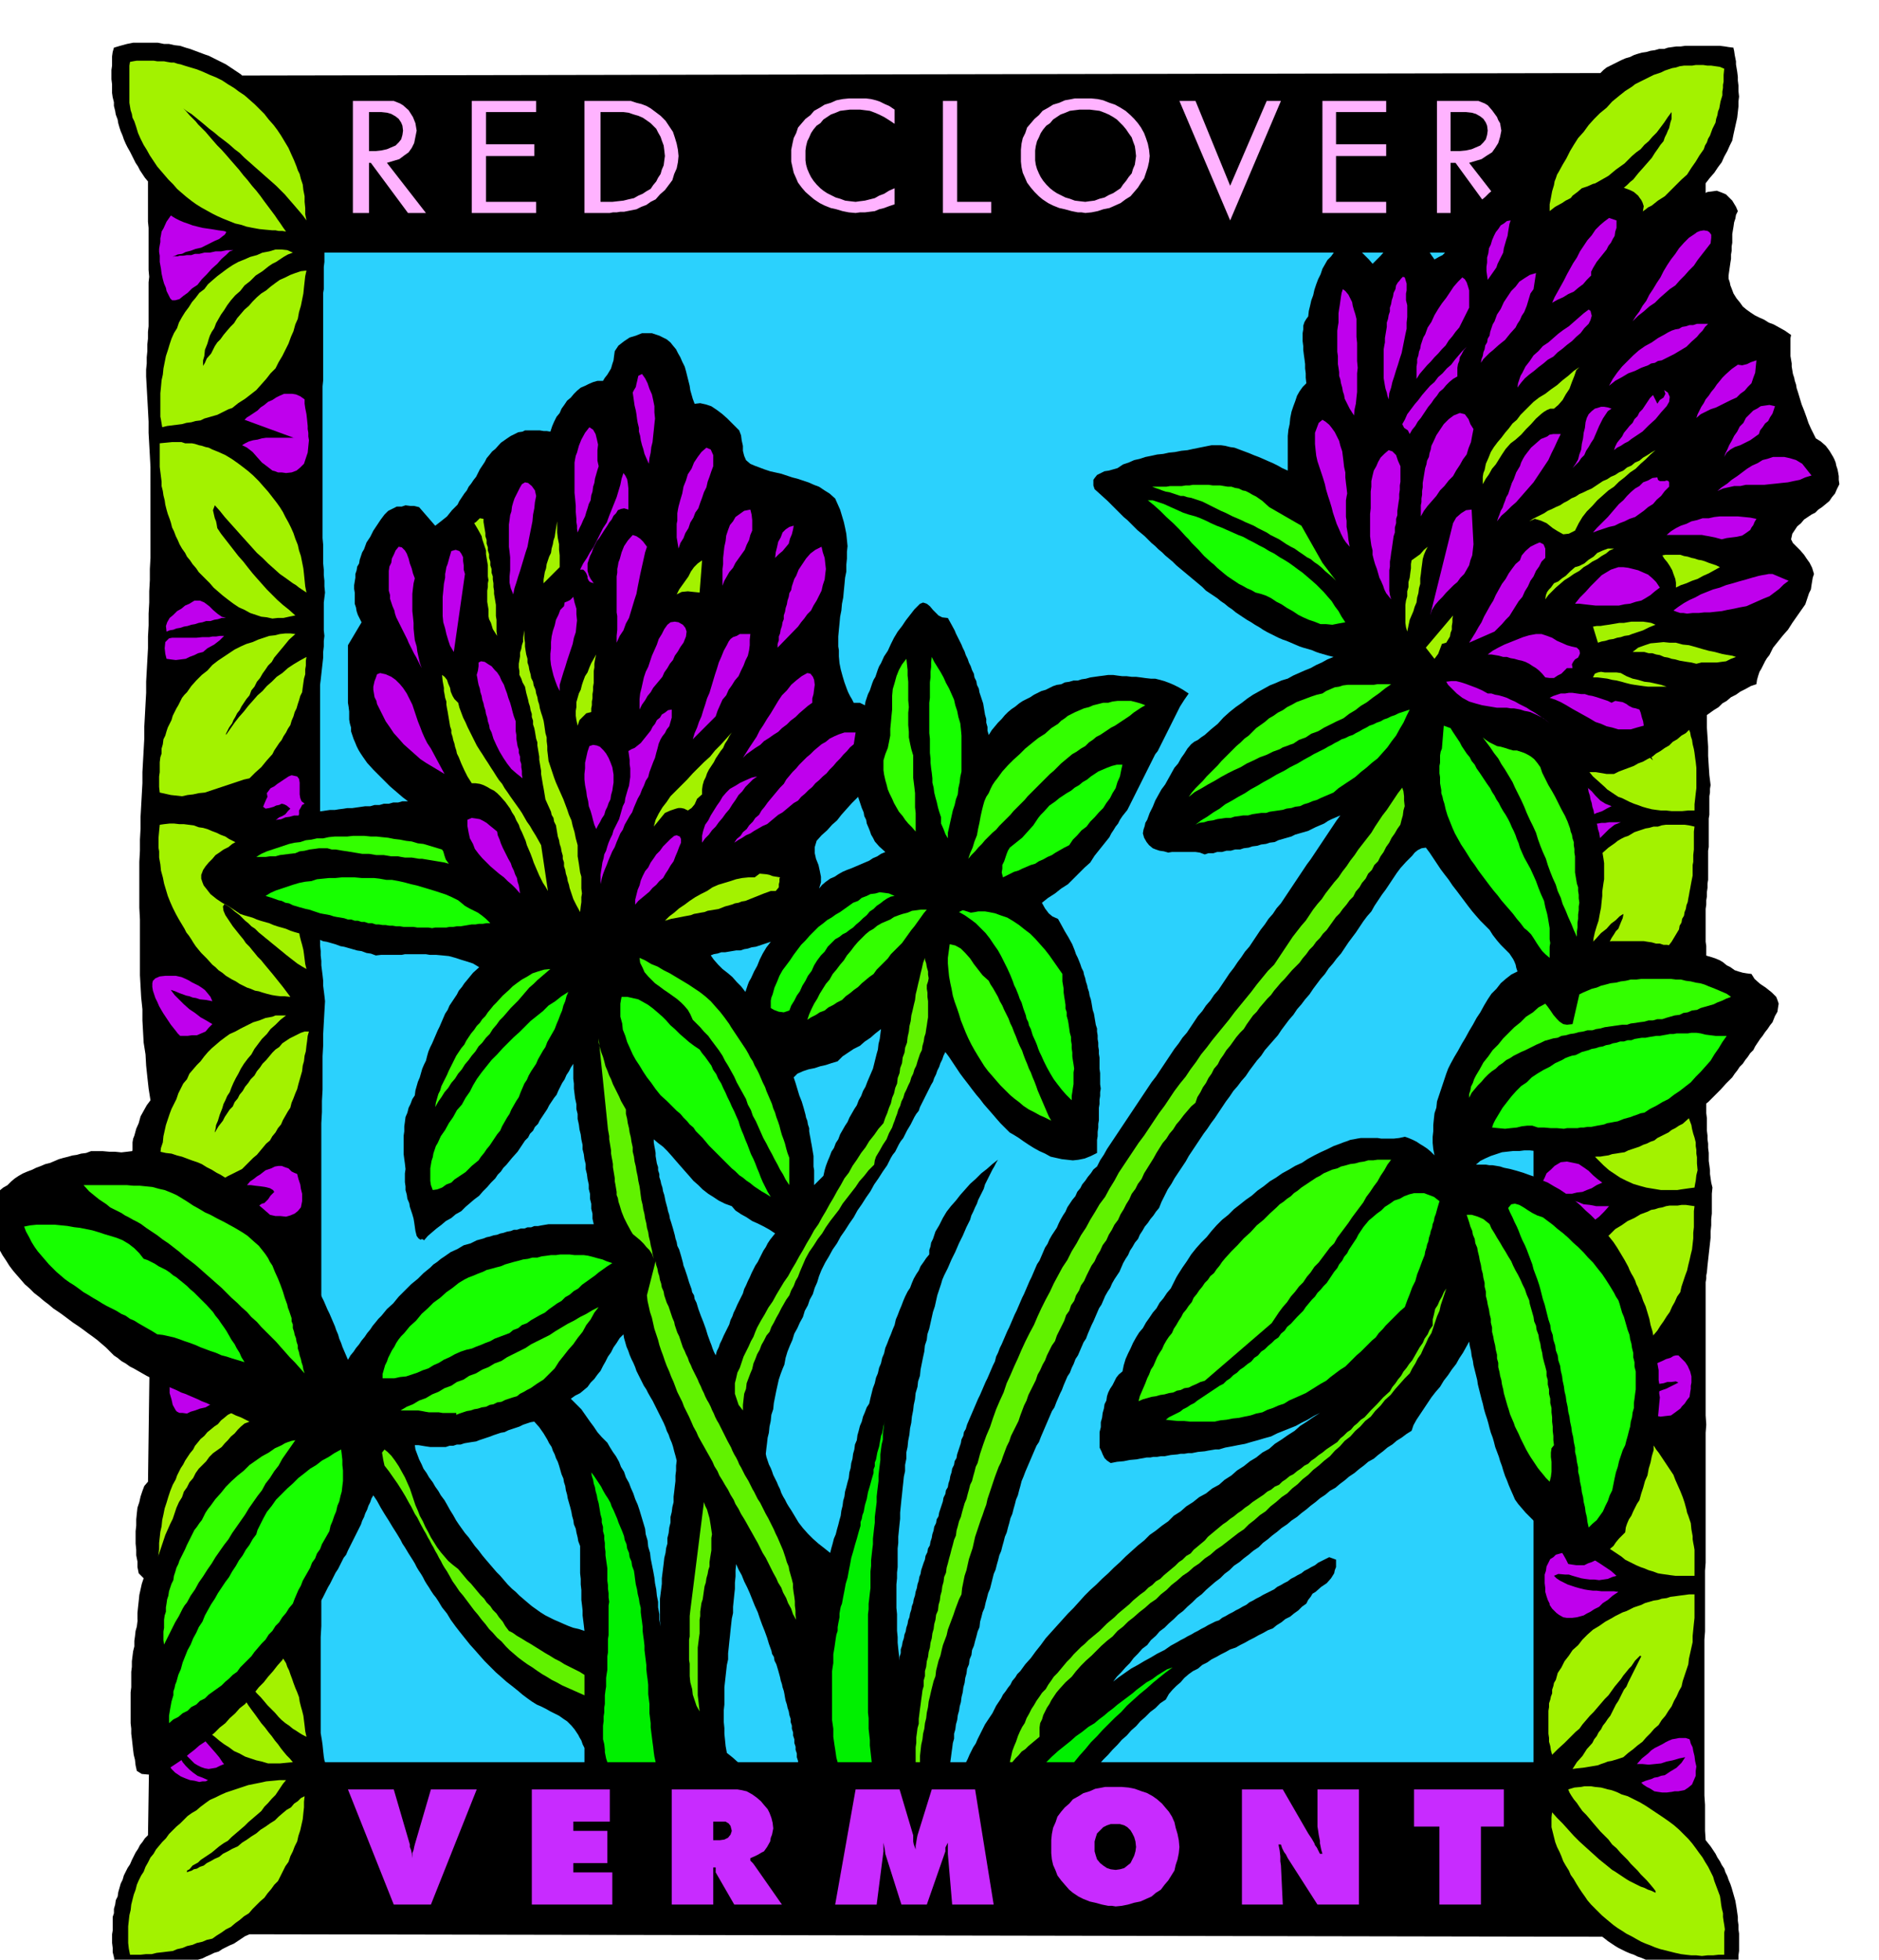 <svg xmlns="http://www.w3.org/2000/svg" width="490.455" height="511.366" fill-rule="evenodd" stroke-linecap="round" preserveAspectRatio="none" viewBox="0 0 3035 3165"><style>.brush1{fill:#000}.pen1{stroke:none}.brush3{fill:#a3f200}.brush4{fill:#bf00ed}.brush7{fill:#3f0}.brush8{fill:#17ff00}</style><path d="m391 122 2194-4 5-5 5-4 6-3 6-3 6-3 6-3 7-3 7-2 6-3 6-2 7-2 7-1 7-2 7-1 7-2h8l6-2 7-1 7-1h7l7-1h56l8 1 6 1 8 1v1l1 4 1 7 2 10v5l1 6 1 6 1 8v6l1 8v9l1 9-1 8v8l-1 9-1 9-2 9-2 9-2 9-2 10-4 8-4 9-5 9-4 9-6 8-6 9-7 8-7 9v15l1 15v15l1 15v15l1 15v15l1 15v45l1 16v45l1 16-1 15v105l-1 15v107l-1 15v15l-1 15v15l-1 15v274l1 16v30l1 15 1 16v15l1 16 1 15 2 16-1 6v6l-1 6v30l-1 6v46l-1 6v47l-1 6v7l-1 7v7l-1 6v7l-1 7v53l1 7v47l1 7-1 6v210l1 8v20l1 8v6l1 7v7l1 8v13l1 7 1 8v6l1 7 1 7 2 8-1 10v32l-1 9v10l-1 10v10l-1 9-1 9-1 9-1 9-1 9-1 11-1 5v5l-1 6v215l1 15-1 13v210l-1 13v98l-1 13v252l1 15v42l1 15 4 5 4 5 4 6 4 6 3 6 4 6 3 6 4 6 2 6 3 6 2 6 3 7 2 6 2 7 2 7 2 7 1 6 1 6 1 7 1 7v6l1 7v7l1 7v28l-1 7v7l-1 7v8h-8l-7 1h-8l-7 1h-30l-9-1-7-1-8-1h-7l-8-2-7-1-8-1-6-1-8-3-7-2-7-2-7-2-7-3-6-2-6-3-6-2-7-3-6-3-6-3-5-3-6-4-6-4-5-4-4-3-2185-4-7 3-6 4-6 4-6 4-7 3-6 3-6 3-6 4-7 2-6 3-7 3-6 3-7 2-6 2-7 2-6 3-7 1-7 1-7 1-7 2h-7l-7 1-7 1-6 1-8-1h-22l-8-1-7-1-7-1h-7l-2-8-1-7-2-8v-7l-1-8v-14l1-6v-22l2-6v-7l2-7 1-7 3-6 1-7 2-7 2-7 3-6 2-7 3-6 3-6 4-6 3-7 3-6 3-6 4-6 3-6 4-5 4-6 5-5 4-263-6-10-3-9-4-9-2-9-3-10-1-9-1-10v-9l-1-11v-10l1-10 1-9 1-10 2-9 2-9 3-9-8-8-2-10v-9l-2-10v-9l-1-10v-20l1-9v-10l1-10 1-9 3-9 2-9 3-9 3-8 6-7 4-301-7-8-6-8-5-9-3-8-3-10-2-10-1-10v-9l-1-11v-10l1-10 2-9 1-10 3-9 3-9 3-8-6-11-3-10-3-11-1-10-2-6-1-6v-22l1-6 1-5v-12l1-6 2-5 3-11 4-9 3-11 5-9 5-9 6-8-3-19-2-18-2-19-1-18-3-19-1-18-1-18v-18l-2-19-1-18-1-18v-90l-1-19v-74l1-18v-18l1-18v-19l1-18 1-18 1-18v-18l1-18 1-18 1-18v-19l1-18 1-19 1-18v-18l1-18 1-18 1-18v-19l1-18v-19l1-18v-18l1-18v-18l1-18V754l-1-19-1-18-1-18v-18l-1-19-1-18-1-18-1-18v-11l1-10v-10l1-10v-11l1-9v-11l1-9v-71l1-9-1-11v-68l-1-10v-65l-5-6-4-6-4-6-3-6-4-6-3-6-3-6-3-6-4-7-3-6-3-7-2-6-3-7-2-6-2-7-1-6-3-8-1-6-2-8v-6l-2-8-1-7v-14l-1-8v-15l1-7V91l1-7 2-7 10-3 11-3 10-2h40l10 2h8l9 2 9 1 9 3 7 2 8 3 8 3 8 3 6 2 6 3 6 3 6 3 10 5 9 6 6 4 6 4 3 2 2 2z" class="pen1 brush1"/><path d="M2477 408v2438H525l-1-3-1-6-1-9-1-10-1-7-1-6-1-6v-155l1-18v-127l1-18v-289l-1-18v-360l1-18v-18l1-18v-54l1-18v-18l1-18 1-18 1-17-1-9-1-8-1-8v-8l-1-9-1-8-1-8v-7l-1-9v-7l-1-9v-38l-1-9v-108l1-7v-259l1-8 1-9 1-9 1-9 1-9v-9l1-9v-9l1-8-1-9v-45l1-8 1-8-1-10v-9l-1-9v-9l-1-10v-30l-1-11V624l1-10V473l1-6v-36l1-8v-15h1953z" class="pen1" style="fill:#2bd1fd"/><path d="m484 281 2 8 3 9 1 9 2 10v9l1 10v10l2 10-5-7-5-6-6-7-6-7-7-8-6-7-7-7-7-7-9-8-8-7-9-8-8-7-9-8-8-7-8-8-8-6-9-8-9-7-8-6-7-6-8-6-7-6-6-5-5-4-6-5-5-4-5-3-3-2-5-4-1-1 1 1 4 4 6 7 10 10 4 5 6 6 6 6 6 7 6 7 7 8 7 7 8 9 6 7 7 8 7 8 7 9 7 8 7 9 7 8 7 9 5 7 6 8 6 8 6 8 4 6 5 7 4 6 5 7-6-1h-6l-5-1h-5l-11-1-10-1-11-2-10-2-9-3-9-2-10-4-10-4-9-4-8-4-9-5-9-5-8-5-7-5-9-7-7-6-8-7-6-7-8-8-6-7-6-7-6-7-6-9-6-9-5-9-5-8-5-10-4-9-3-10-3-9-3-6-1-6-2-6-1-6-1-6v-60l1-6 5-1 6-1h27l6 1h11l5 1 6 1h5l6 2 5 1 6 2 10 3 10 3 10 4 11 5 10 4 10 5 9 6 10 6 8 6 9 6 8 7 9 8 7 7 8 8 7 9 8 9 6 8 6 9 6 10 6 10 4 9 5 11 2 5 2 5 2 6 3 6zm2301-170-1 10v11l-1 5v5l-1 6v6l-3 10-2 11-2 5-1 6-2 6-1 6-5 10-4 11-3 5-2 6-3 5-2 6-7 10-6 10-7 10-7 11-9 8-9 9-9 9-9 9-11 7-10 8-6 3-5 4-6 4-5 4-7 2-6 3-7 3-6 3-7 2-7 3-7 3-6 3-8 1-7 2-8 2-7 2-8 1-7 2-8 1-7 2 8-7 8-7 8-7 8-6 7-6 7-6 7-6 8-5 5-6 6-6 6-5 6-5 5-6 6-5 5-5 5-4 8-10 8-9 7-8 7-8 5-8 5-7 4-6 5-6 2-6 3-6 2-5 2-4 2-9 2-6v-11l-6 8-6 9-6 8-6 8-7 7-6 7-7 6-6 7-7 5-7 6-6 6-6 6-7 5-7 5-6 5-6 5-7 4-7 4-7 4-6 4-6 3-6 4-6 4-6 4-6 3-6 3-6 3-6 4-11 6-9 7v-11l2-10 2-11 3-10 1-6 2-5 2-6 3-5 6-11 6-10 3-6 3-6 3-5 3-5 7-11 9-10 8-11 9-10 9-9 11-9 9-10 11-9 10-8 11-7 5-4 6-3 6-3 6-3 6-3 6-3 6-2 6-2 6-3 6-2 6-2 6-1 6-2 7-1h13l6-1h12l7 1h6l7 1 7 1 7 3zM473 408l-8 3-7 4-6 4-6 4-6 3-6 4-5 4-5 4-11 7-9 9-9 7-7 9-8 7-7 8-6 8-5 8-5 7-4 7-4 7-3 8-4 6-3 6-2 6-2 7-4 10-1 10-2 7v11-2l3-5 3-7 7-8 3-6 3-6 4-6 5-5 5-7 5-6 6-7 6-6 5-8 6-7 6-7 7-6 6-7 7-7 7-6 8-5 7-6 8-6 7-5 9-4 8-4 8-3 9-3 9-1-2 9-1 9-1 9-1 10-2 10-2 10-3 10-2 11-4 9-3 11-4 9-4 11-5 10-5 10-6 10-5 10-8 8-7 9-8 9-8 9-9 7-9 7-11 7-10 8-6 2-6 3-6 3-6 3-7 2-7 2-7 2-6 3-8 1-7 2-8 1-7 2-8 1-8 1-8 1-8 2-1-6-1-6-1-5v-38l1-10 1-11 2-9 1-10 2-10 2-10 3-9 3-10 3-9 4-9 5-8 3-9 5-9 5-8 6-8 5-8 6-7 6-8 8-6 6-8 8-7 7-6 8-6 8-6 9-6 9-5 10-4 9-4 11-3 9-4 11-2 10-3h10l9 1 9 4zm2260 285-10-1h-9l-10-2-9-1-10-3-10-3-10-4-9-3-10-5-10-5-9-6-9-5-9-7-9-7-9-8-8-7-9-9-8-9-8-9-7-9-7-11-7-10-6-10-5-10-3-6-3-6-2-6-2-6-3-6-1-6-2-6-1-5-2-7-1-6-2-6v-6l-1-7v-18l6 3 6 4 7 4 7 6 6 4 6 5 7 5 7 6 6 5 6 6 6 6 6 6 6 6 6 6 6 6 6 6 4 5 6 6 4 6 6 6 4 5 4 6 4 5 5 6 7 9 6 9 5 8 4 8-4-10-3-9-3-9-3-8-4-9-4-7-4-8-4-6-5-8-5-7-5-6-4-6-5-7-5-6-5-6-4-5-6-6-5-6-5-6-5-5-10-11-9-10-5-6-4-5-5-6-3-5-8-11-5-10 5-2h30l9 2 9 3 10 3 9 3 9 3 10 4 10 6 9 6 10 6 10 7 10 9 8 7 9 10 8 9 8 11 3 5 3 6 3 6 4 7 3 6 3 7 3 7 3 8 1 6 2 8 2 7 2 9 1 7 2 9 1 9 1 9v27l1 10-1 9v11l-1 10-1 12zM447 812l5 7 5 8 4 8 5 9 4 8 4 9 3 9 4 10 2 9 3 9 2 10 2 10 1 9 1 10 1 10 2 10-6-4-6-4-5-4-5-3-11-8-10-7-10-9-9-8-9-9-9-8-9-10-9-10-9-10-8-9-9-10-8-9-8-10-8-9-3 8 2 9 1 4 2 5 1 5 1 6 6 9 7 9 7 9 7 9 7 9 8 9 7 9 8 10 7 8 8 9 8 9 9 9 8 8 9 8 10 8 10 9-10 2-9 2h-9l-9 1-9-2-9-1-9-3-9-3-9-5-9-4-9-6-8-6-9-7-7-6-8-7-6-7-6-6-6-6-6-6-4-6-6-7-4-6-5-6-3-6-5-7-4-7-3-7-3-6-3-8-3-6-2-8-2-6-3-8-2-7-2-8-1-7-2-8-1-7-2-8v-7l-1-8-1-8-1-8v-38l10-1 10-1h15l6 2h11l5 1 6 2 5 1 6 2 5 1 6 3 10 4 11 5 10 6 10 7 8 6 9 7 8 7 9 9 7 8 8 9 7 9 7 9zm2074 197 5-9 6-9 7-10 8-10 3-6 4-5 4-6 4-5 3-6 4-5 4-6 4-5 3-6 3-6 3-6 4-6 2-6 3-6 3-6 3-5 1-6 2-6 2-5 2-5 2-11 1-9-6 7-5 10-4 5-4 6-4 6-3 7-5 6-5 6-5 7-4 8-5 6-5 8-5 7-4 8-6 6-4 7-5 6-4 7-5 5-4 6-4 5-3 6-7 8-5 7-4 5v2l-1-2v-2l-1-4v-5l-1-7v-17l1-8v-28l1-6 1-6 1-6v-7l2-6 1-7 2-6 1-7 2-6 3-6 3-6 2-7 2-7 3-7 4-6 3-7 3-7 4-6 5-6 3-6 5-6 5-6 6-6 5-6 6-6 7-5 7-4 6-6 7-5 7-5 9-3 8-5 9-3 9-3 10-3 9-3 11-3 10-3 12-1 11-2 12-1h26v2l1 7v5l1 7 1 6 1 9-1 8v9l-1 10v11l-1 5-1 5-1 6-1 6-2 6-1 6-1 6-1 7-3 6-2 6-3 6-2 6-4 6-3 6-3 6-3 6-5 6-4 6-5 6-4 6-5 6-5 6-6 6-5 6-7 5-7 5-7 5-7 6-8 5-8 5-9 5-8 6-10 4-10 4-10 4-10 5-12 3-11 4-12 3-11 4zm-2044 15-10 9-9 11-5 6-5 6-5 6-4 7-6 6-4 6-5 7-4 7-5 6-4 8-5 6-3 8-5 6-4 6-4 6-3 6-4 5-3 6-3 5-2 5-5 7-3 6-2 4v2l7-10 7-10 7-9 8-9 7-9 8-9 7-8 8-7 7-8 8-7 8-8 9-6 9-8 9-6 10-6 11-6-1 6v8l-1 6v8l-2 7-1 7-1 7-1 8-3 6-2 7-2 6-2 7-3 6-2 7-3 7-2 7-4 6-3 6-4 6-3 6-4 5-4 6-4 6-3 6-9 10-9 11-10 9-9 9-9 2-9 3-9 3-9 3-9 3-9 3-9 3-9 3-10 1-9 2-9 1-9 2-9-1-9-1-9-2-9-2-1-9v-17l1-7v-16l1-8 2-6v-8l2-7 1-8 3-6 2-7 2-6 3-6 3-6 2-7 3-6 3-6 3-5 3-6 3-6 4-5 4-4 7-10 8-9 9-9 9-7 8-9 9-7 9-6 9-6 9-6 10-5 9-4 10-3 9-4 9-3 9-3 9-1 8-2 9-1h8l8 1zm2260 285h-10l-10 1h-17l-9-1h-8l-8-1-7-1-8-2-7-2-8-3-6-2-7-3-6-3-6-3-6-2-6-4-6-4-6-4-4-4-10-9-9-8-9-11-7-10-6-11-6-10-4-6-3-6-3-6-2-5-3-6-3-6-2-6-1-5-3-6-1-6-2-6-1-5-3-11-2-9-3-11-1-9-2-9-1-8-1-9-1-6v-10l7 3 10 7 4 4 5 5 6 5 6 6 5 5 6 6 6 6 6 7 6 6 7 7 6 7 7 7 5 6 6 7 6 7 6 7 5 6 6 6 6 6 6 7 9 10 10 10 8 8 7 6-3-6-2-5-3-6-2-5-4-7-3-6-4-6-3-6-5-8-5-6-5-8-4-6-5-8-5-6-5-8-5-6-6-8-5-7-6-7-5-6-6-7-5-6-5-6-5-5-6-6-5-6-5-5-4-4-9-9-6-5h19l10 1 10 2 10 1 10 3 10 3 11 4 9 3 10 5 9 5 10 6 8 6 9 7 9 7 9 9 7 7 7 9 7 9 7 11 2 5 3 5 3 6 3 6 2 6 2 6 2 6 3 7 1 6 2 6 1 7 2 8 1 6 1 8 1 7 1 9v33l-1 8-1 9-1 9v10zM462 1447l2 6 3 7 2 7 3 8 2 6 3 8 3 7 3 8 1 7 2 8 2 7 2 8 1 7 1 8 1 8 2 8-7-4-8-5-9-7-9-7-6-5-5-4-6-5-5-4-6-5-5-4-6-5-5-4-6-6-6-4-5-5-5-4-9-9-8-6-8-7-5-3-4-2v1l-2 3 1 7 3 7 6 9 6 9 8 10 4 5 5 6 4 6 6 6 4 5 5 6 4 5 6 6 4 5 5 6 5 6 5 6 8 10 8 10 6 8 6 8-9-1h-7l-8-1-6-1-8-2-7-2-6-2-6-1-7-3-6-2-6-3-6-3-6-4-6-3-5-3-5-3-6-5-6-4-5-5-5-4-9-10-9-9-5-6-4-5-4-6-3-5-4-6-4-5-3-6-3-5-6-10-5-9-5-10-4-9-4-10-3-10-3-10-2-10-3-11-1-10-2-11v-10l-1-6v-16l1-11 1-10 7-1 9-1h7l9 1h7l8 1 8 1 8 3 7 1 7 2 7 3 8 3 6 3 8 3 6 4 8 4 6 3 6 4 6 4 6 6 5 4 6 5 5 6 6 6 5 5 5 6 5 6 5 6 4 6 5 7 4 7 5 7zm2275-112-1 8v29l-1 9v11l-1 5v17l-2 10-2 11-1 5-1 6-1 5-1 6-2 5-1 6-2 5-1 6-3 5-1 6-3 5-1 6-6 10-6 10-7 9-6 10-9 8-8 9-10 8-9 8-6 3-6 3-6 3-6 3-7 3-7 3-7 3-6 3-8 1-8 3-8 1-8 3-9 1-9 1-9 1-8 2v-2l4-4 5-6 7-8 3-5 4-5 3-6 5-5 4-6 5-6 5-6 5-5 4-7 4-6 4-6 5-6 3-6 4-6 3-5 4-4 4-10 3-7 1-5v-2l-6 4-6 6-8 6-7 8-9 7-8 9-9 9-9 9-9 7-9 8-9 7-8 7-8 5-6 6-5 3-3 3v-19l1-10 3-10v-6l1-5 1-6 1-5 3-11 4-10 1-6 2-6 1-5 3-5 2-6 2-6 2-5 3-5 5-11 6-10 6-10 8-9 6-10 8-10 8-9 9-8 9-8 10-7 5-4 5-3 6-3 6-2 5-3 5-3 6-2 6-2 6-2 6-1 7-2h7l6-2 7-1h30l7 1 9 2zM462 1640l-9 7-8 8-8 7-6 8-8 8-6 8-6 8-5 9-6 7-6 8-5 8-4 8-4 7-4 8-3 7-3 8-4 6-3 7-3 6-2 7-4 10-3 10-3 7-1 7-1 3v2l6-10 7-9 3-6 4-6 4-6 5-5 3-7 5-6 3-6 5-6 4-7 5-6 4-6 6-6 4-7 5-6 4-6 6-6 5-6 5-6 5-5 6-4 5-6 6-4 6-4 6-3 6-3 6-3 6-2h7l-2 7-1 9-1 7-1 9-2 7-1 9-2 7-1 9-2 7-2 7-2 7-2 8-3 7-3 8-3 7-2 8-4 6-4 7-4 7-3 7-5 6-4 7-5 6-4 7-6 5-5 6-5 6-5 6-6 5-6 6-6 6-6 6-8 4-8 4-8 4-8 5-8 3-8 3-8 3-8 3-9 1-8 2-9 1-8 1h-35l-1-10v-20l1-9v-10l1-10 1-9 3-9 1-10 2-9 2-9 3-9 3-9 3-8 4-8 4-8 3-9 4-8 4-8 6-7 4-9 6-7 6-7 6-6 6-8 6-7 6-6 7-6 7-6 8-6 7-5 9-4 9-5 10-5 10-5 10-3 10-4 11-2 5-2h17zm2275 278-8 1-7 1-7 1-6 1h-26l-6-1-6-1-6-1-6-1-11-3-10-3-11-5-10-5-9-6-9-6-9-8-7-7-8-8-6-8-8-10-6-9-6-10-5-9-6-11-4-10-5-10-3-10-5-11-3-10-3-11-2-10-3-11-1-10-2-9v-9l7 3 9 5 7 4 9 5 7 5 9 5 7 6 9 6 7 6 9 6 7 7 9 9 8 7 8 10 9 9 9 11-2-9-2-7-3-7-2-6-3-7-3-6-3-6-3-6-4-6-4-6-4-5-3-5-9-9-8-9-9-9-9-8-9-9-8-7-9-8-7-7-7-7-5-7 6-2h26l6 1 6 1 7 2 5 1 6 2 5 2 6 3 5 2 6 3 5 3 6 4 9 6 10 8 9 8 9 9 8 8 9 9 9 9 9 10 5 6 5 6 4 6 5 7 4 6 4 8 3 6 4 8 2 6 3 8 2 6 3 8 1 6 2 8 2 6 2 8v6l1 6v6l1 6v10l1 11-2 8-1 9-1 5-1 6zM495 2189l-9-7-9-6-9-7-9-7-9-9-8-8-8-8-8-8-9-9-7-8-8-9-6-8-8-9-7-8-6-8-6-7v7l1 7 1 7 3 7 2 7 3 7 4 7 5 7 4 6 5 6 4 6 5 7 4 6 5 7 5 6 5 7 3 6 5 6 5 6 6 6 5 5 5 6 4 6 4 7 15 8-9-1h-8l-8-1-7-1-8-2-7-2-8-2-6-1-8-3-7-3-6-3-6-3-7-4-6-4-6-4-5-3-6-5-6-5-6-5-5-4-10-10-9-10-6-6-4-6-5-6-3-6-4-6-4-6-3-6-3-5-5-9-4-8-4-9-3-8-3-9-3-9-3-9-2-9-3-10-1-10-2-10v-10l-1-11v-21l1-10 5-1h24l8-2 8-1 7-2 7-1 10 2 10 3 9 4 10 5 8 3 9 5 8 6 9 6 7 5 7 6 7 7 7 7 6 6 6 8 6 8 7 9 5 7 5 8 4 9 5 9 4 9 4 9 4 10 4 10 2 9 3 11 2 10 3 11 1 10 2 11 1 5 1 5 1 6 1 6zm2242-241-1 8v26l-1 9v9l-1 9-1 9-2 8-2 9-2 8-2 9-3 8-3 9-3 9-2 9-5 7-4 9-4 7-4 9-5 7-5 8-5 7-5 8-6 7-6 7-6 6-6 7-7 6-7 6-7 6-7 6-6 2-6 3-6 3-6 3-7 2-6 3-6 3-6 3-7 1-7 2-7 2-7 2-7 1-7 1-7 1-6 1 7-8 8-8 9-10 9-10 3-6 5-5 4-6 5-5 3-6 5-5 4-6 5-5 3-6 4-6 3-5 4-5 6-9 6-8 4-8 4-5 2-4 1-1-8 6-7 6-8 6-7 7-8 6-7 7-8 7-7 7-8 6-8 6-8 6-7 7-8 6-8 6-8 5-7 6v-20l1-10 2-10v-6l2-5 1-6 2-5 3-11 5-10 1-6 2-6 2-5 3-5 6-11 6-10 6-11 6-10 7-10 9-9 7-10 8-9 9-9 9-8 9-9 10-6 10-7 11-5 10-6 11-4 6-3 6-1 6-2 6-1 6-2 6-1h13l6-1h7l7 1 7 1zM454 2256l-6 9-6 11-6 10-6 11-4 5-3 5-3 6-3 6-4 5-3 5-3 6-3 6-7 10-7 11-7 10-6 11-6 10-6 11-3 5-3 6-3 5-2 6h2l4-3 5-6 7-6 7-9 9-10 4-6 5-5 5-6 6-5 4-7 5-7 5-6 6-6 5-7 6-6 6-6 6-6 5-7 6-6 6-6 6-5 10-9 11-8-1 8v9l-1 8-1 9-2 8-1 9-2 8-1 9-3 8-2 8-3 8-2 8-4 8-3 8-3 8-3 8-5 7-4 7-5 7-4 8-6 6-5 7-5 7-5 7-6 6-6 6-6 6-6 6-7 5-7 6-7 5-6 6-7 2-7 3-7 3-6 3-8 2-6 2-8 2-6 3-8 1-7 1-8 1-7 2h-8l-7 2h-8l-7 2-1-10-1-10v-10l1-9v-10l1-9 1-9 2-9 1-10 2-9 2-10 3-9 3-10 3-9 4-10 5-9 2-6 3-6 3-6 4-6 3-6 4-6 4-6 5-6 3-6 5-6 4-5 6-5 5-6 5-4 6-5 6-4 5-6 5-4 6-5 6-3 6-4 6-4 7-3 7-2 6-3 6-3 7-3 7-1 6-2 7-1h15zm2249 126 3 8 4 9 4 9 4 10 3 9 3 11 1 5 2 5 2 6 2 6 1 10 2 11v5l1 6 1 5 1 6v42h-31l-8-1-7-1-7-1-6-1-8-3-7-2-7-3-6-2-7-3-6-3-6-3-6-3-6-5-6-4-6-4-6-4-11-10-9-9-10-11-9-10-9-11-6-10-6-9-5-8-5-8-4-8-4-9-4-9-3-9-2-9-3-10-3-9-2-10-1-9-2-10v-28l9 5 11 9 5 4 5 5 6 5 6 6 5 5 5 6 5 6 6 6 5 6 6 6 5 6 6 6 4 5 5 5 4 5 5 6 7 10 8 9 5 6 6 6 2 3 3 2v-10l-2-6-1-5-3-7-3-6-3-7-3-6-5-8-5-6-5-8-4-6-6-8-5-7-6-7-5-6-6-8-6-7-6-6-6-6-6-6-5-6-5-5-4-4-9-9-5-6-4-4-1-1h27l9 2h7l8 2 8 2 8 3 6 2 7 2 6 3 7 4 6 3 6 3 6 4 6 5 9 8 10 9 9 10 9 11 3 5 4 5 4 6 4 6 4 6 4 6 4 6 4 6zM462 2686l2 6 3 6 2 6 3 8 2 6 3 8 3 7 3 8 1 7 2 8 2 7 2 8 1 8 1 8 1 9 2 9-6-3-5-3-6-4-5-3-6-5-6-4-6-5-5-5-6-7-6-6-6-6-5-6-6-7-6-6-5-6-5-6-6-7-6-7-5-6-4-6-5-6-4-6-4-5-3-4-7-9-4-6-3-4v-1l-2 3 1 7 1 3 2 5 2 5 3 6 2 5 3 6 4 7 4 7 3 6 5 8 4 7 6 8 4 7 5 8 5 7 6 8 5 7 5 7 6 7 6 8 5 6 5 7 5 6 5 7 4 5 5 6 5 5 5 6-11 1-10 1h-19l-10-3-9-2-9-3-9-3-9-5-9-4-8-6-8-5-8-6-7-6-8-6-7-5-6-7-4-6-5-6-4-6-5-7-4-6-4-7-3-6-4-7-4-7-3-7-3-6-4-7-3-7-2-7-2-6-3-8-3-7-2-8-1-7-3-8-1-7-2-8v-7l-2-8-1-8v-15l-1-8v-16l1-7 7-1 9-1h7l9 1h7l9 1 7 1 9 3 7 1 7 2 7 2 8 3 7 3 7 3 7 4 8 5 6 3 6 4 6 4 6 6 6 4 6 6 6 6 6 6 4 5 6 6 4 6 6 7 4 6 5 8 4 7 5 8zm2275-111v38l-1 9-1 10-1 10v10l-2 9-2 9-2 9-1 9-3 9-3 9-3 9-2 9-4 7-4 9-4 7-4 9-5 7-5 8-6 7-5 8-7 6-6 7-7 7-6 7-8 6-7 6-8 6-8 7-9 3-10 3-6 1-5 2-6 2-5 2-6 1-6 1-6 1-6 1-10 1-7 1 7-11 9-10 7-11 9-10 3-6 4-5 3-6 4-5 3-6 4-5 4-6 4-5 3-6 3-6 3-6 4-6 3-6 3-6 3-6 4-5 3-7 3-6 3-6 3-6 3-6 3-6 3-6 3-6-2-1-3 3-5 5-6 9-4 4-4 5-5 6-4 6-5 6-5 6-5 7-5 7-6 6-6 7-6 7-6 7-6 6-6 7-6 7-5 7-6 5-6 6-6 6-6 6-11 10-9 9-2-7-1-7-2-7v-6l-1-7v-37l1-6v-6l2-6 1-5 2-5v-6l2-6 1-5 3-5 3-11 6-9 5-10 7-9 6-9 9-8 7-9 8-8 9-8 10-6 10-7 11-6 5-3 6-3 6-3 6-2 6-3 6-3 6-2 6-2 6-3 7-2 7-2 7-1 6-2 8-1 6-2 8-1 7-1 8-1 7-1h9zM462 2875l-5 6-4 6-4 6-4 6-6 6-6 7-6 6-5 7-7 6-7 6-7 6-6 6-7 6-7 6-7 6-6 6-7 4-7 5-6 5-6 5-6 4-6 4-6 4-4 4-9 5-5 6-4 2v3l2-1 6-2 3-2 5-1 5-3 6-2 5-4 6-3 7-4 7-3 6-5 8-4 7-4 9-4 7-6 8-5 7-5 8-5 7-6 8-5 7-5 8-5 6-6 7-6 6-5 7-4 5-6 6-4 5-5 6-3-1 9v9l-1 9-1 10-2 9-2 9-3 9-2 9-4 8-3 8-4 8-3 9-5 7-4 8-4 8-4 8-6 6-5 7-6 7-5 7-7 6-6 6-6 6-6 7-8 5-7 6-7 5-7 6-8 4-7 5-8 5-7 5-9 2-7 3-9 2-7 3-9 2-7 3-9 2-7 3-9 1-8 1-9 1-8 2h-9l-9 1h-17l-2-10-1-9v-27l1-9 1-9 2-8 1-9 2-8 2-8 3-8 2-8 3-7 4-8 4-6 3-8 4-7 4-8 5-6 4-7 5-6 5-6 6-6 5-7 6-6 6-6 6-5 6-6 6-6 7-5 7-4 7-6 8-6 7-5 9-4 8-4 9-4 9-3 9-3 9-3 9-3 10-2 10-2 9-2 11-1 10-1h11zm2323 282h-9l-9 1h-9l-9 1-9-1h-8l-9-1-8-1-9-2-8-2-8-2-8-2-9-3-7-3-8-3-7-3-9-5-7-4-8-4-6-4-8-5-7-5-6-5-6-5-7-6-6-6-6-6-5-5-6-7-4-6-5-7-4-6-5-8-4-7-5-7-3-7-5-8-4-7-3-8-3-7-4-8-3-8-2-8-2-8-2-8v-16l1-8 8 9 9 9 9 10 9 10 9 9 11 10 10 9 11 10 10 8 11 9 5 3 6 4 6 4 6 4 5 3 6 3 6 3 6 3 6 2 6 3 6 2 6 3v-3l-3-4-5-6-6-7-5-5-5-5-5-6-5-5-6-6-5-6-6-6-5-5-7-8-7-6-6-8-6-6-7-7-6-7-6-7-5-6-6-7-6-6-5-7-4-6-5-6-4-6-3-5-2-5 10-3 11-1 5-1h11l6 1 10 1 11 3 5 1 6 2 5 2 6 3 10 3 10 5 10 5 10 6 9 6 9 6 9 6 10 7 8 6 8 7 7 7 8 8 6 7 6 8 5 7 6 8 4 7 5 8 4 8 4 8 2 7 3 8 3 8 3 8 1 6 1 8 1 6 2 8v6l1 7 1 6 1 7-1 5v36z" class="pen1 brush3"/><path d="M365 374v2l-2 3-4 3-5 4-7 3-6 3-8 4-8 4-9 2-8 3-8 2-6 3-7 1-4 2-3 1v1l1-1h6l3-1h6l6-1h7l6-2h7l8-2h9l9-2h9l10-2h10l-6 2-6 6-7 6-7 8-9 8-8 9-8 8-7 9-9 6-7 7-7 5-6 5-7 2h-5l-3-3-2-4-1-2-1-2-2-4-1-5-3-7-2-7-2-9-1-8-2-11v-10l-1-6v-5l1-6 1-5v-6l1-5 1-6 3-5 5-11 7-10 3 2 5 3 6 3 7 3 6 2 8 3 8 2 8 2 7 1 7 1 6 1 6 1 8 1 4 1zm2372 85-1 1-2 5-4 4-6 3-5-1-5-1-7-3-6-4-9-7-9-9-5-6-5-5-6-7-5-7 8-1 9 1 8 1 9 2h6l7 1 5-1 4-3-8-6-6-4-8-5-6-3-8-4-8-4-8-4-7-3 4-4 8-4 9-5 10-4 9-4 9-2h8l6 4 5 2 5 4 3 3 4 6 1 5 2 6 1 7 1 7-1 6v7l-1 7v7l-2 5-1 6-2 5v6zm-130 231-6 1-5 1h-5l-4 1-8-2-6-1-8-3-8-1-5-1h-11l-5 1 6 8 8 7 8 5 10 5 4 1 5 1 5 1 6 1 6 1 6 1 6 1 8 1-7 5-7 6-10 6-9 7-6 2-6 2-6 2-5 3-6 1-6 1-5 1-5 1-11-2-9-3-8-6-5-8-3-7-1-6-1-8 1-8v-10l2-10v-6l2-6 1-6 3-6v-10l2-8 2-6 3-5 6-7 8-3 7-1 9 3 9 5 9 7 8 7 8 8 7 8 8 9 5 7 5 6 2 4 2 2zM492 645v7l1 7 2 10 1 9 1 10v5l1 6v6l1 6-1 10-1 10-3 9-3 9-6 6-6 5-8 3-9 1-7-1h-6l-5-2-4-1-9-7-8-6-8-9-7-8-9-7-8-4 5-3 6-3 7-2 7-1 7-2 7-1h44l3 1-82-30 4-4 5-3 6-4 6-4 5-5 6-4 6-5 7-3 6-4 6-3 7-3h13l6 1 7 3 7 5zM365 998h-7l-6 2-6 1-6 2h-7l-6 2-6 1-6 2-6 1-6 2-6 1-6 2-6 1-5 2-6 1-5 2-1-9 2-6 4-7 6-5 6-6 7-4 6-5 7-3 8-5h9l7 3 8 6 6 6 7 6 7 5 7 2zm2364 7 4 74-1 9-2 7-4 3-4 2-7-2-6-2-8-4-7-5-9-7-8-7-9-8-8-8-9-8-7-7-6-6-5-5 4 1 8 1 9 1 11 3h5l6 2 5 1 6 2 10 3 10 5-5-7-4-5-5-6-4-3-11-8-9-5-11-5-9-3-8-4-4-3 6-9 7-7 6-6 7-5 5-5 6-2 5-3 6-1 8-2 7 1 6 2 7 5 3 4 4 6 2 6 3 6 1 5 2 5v2l1 2zm-2367 22-7 7-9 7-11 6-7 6-8 2-6 3-8 3-6 3-8 1-8 1-8-1-7-1-2-8-1-9 1-10 6-6 5-1h39l10-1h11l5-1h6l6-1h7zm118 227 3 4 1 6v19l1 6 2 5 5 4-4 2-2 4-3 5v6l-2 6-1 6-1 7-1 7-3 5-3 6-4 5-4 5-7 2-6 2-10-1h-9l-5-8-1-6 1-6 4-6 4-6 6-4 5-5 5-4 5-2 5-3 4-5 4-4-6-5-4-2-4-1-4 2-5 1-4 2-7 2-6 1-4-3 2-5 3-7 2-4-1-6 3-4 3-4 6-3 5-4 6-4 6-4 6-4 5-2 9 2zm2123 48-8 4-7 4-9 3-9 4-11 3-10 4-6 2-6 2-6 3-6 4h22l5-1h6l6-1h6l5-2 6-1 6-1h6l6-1h19l-10 4-9 7-9 9-9 9-6 4-6 4-6 4-6 5-8 3-7 4-9 3-8 3h-7l-6-2-6-4-5-5-5-7-3-7-3-9v-8l-1-11 2-9 2-11 5-9 5-10 9-9 4-4 6-4 6-3 8-3 9-5 10 1 8 3 8 7 6 7 8 8 8 5 10 4zm123 282 3 5 4 8 2 8 1 9-2 8-4 8-4 4-4 4-6 4-5 5-6 2-6 2-6 1-5 2-10 2-8 1-9-1-7-1-7-3-5-2-10-6-6-6-4-5v-1l6-2 7-1 6-2 7-1 6-1 6-1 6-1h6l10-3 11-2 10-2 11-2-7-6-6-3-9-2-9 2h-6l-5 2-6 1-6 2-7 1-6 2-7 2-7 2 2-4 6-9 4-6 6-5 6-6 7-5 6-6 8-4 7-3 8-1h8l8 3 8 5 9 8zm-2383 33-10-2-10-1-6-2-6-1-5-2-5-1-11-4-7-3-6-2h-1l6 8 8 8 7 7 9 8 9 6 9 7 9 5 10 6-6 6-5 6-7 3-7 3h-8l-7 1h-12l-4-4-3-4-4-5-4-5-4-6-4-6-4-6-3-5-4-7-3-7-3-6-2-6-2-6-1-6v-6l1-4 4-4 7-3 9-1h17l9 2 7 3 6 3 3 2 6 3 6 3 6 4 4 3 5 6 4 5 3 7zm2245 293-9 4-8 5-8 3-7 3-9 1-8 2h-9l-9 1 8 4 9 5 10 3 10 4 10 1 10 2h21l-8 9-8 8-8 6-7 5-8 2-7 2h-8l-6 1-8-2-6-1-6-2-4-2-6-3-2-1-5-9-4-10-3-6-2-6-2-6v-5l-1-7 1-6 1-7 3-6 3-7 7-6 6-6 10-6 10-1 10 2 9 2 9 6 7 5 7 7 7 6 8 6zm-2108-14 2 8 3 9 1 7 2 8v12l-1 5-1 5-5 6-5 4-7 3-7 2-9-1h-8l-9-2-7-2-7-2-4-2-4-1 3-6 3-3 3-2 4-1 3-3 3-3 4-6 6-6-2-3-5-3-8-2-7-1-9-1-7-1h-6l5-6 6-4 5-4 5-3 9-7 9-3 6-3 6-1h5l5 2 6 2 5 5 4 2 5 2zm-118 330h-10l-10-1-9-2-8-1-9-3-6-1-5-1-3 1 3 4 5 4 6 4 6 4 6 2 6 3 6 2 6 3 10 3 9 3 5 1 3 1h-2l-2 2-4 2-5 3-7 3-7 3-7 4-7 4-9 2-8 3-7 2-6 3-7-1h-5l-4-2-2-2-5-9-2-9-3-10v-10l-2-11v-21l1-9v-10l1-9 1-9 2-6v-6l1-4 1-3h1l3 3 6 4 6 5 6 6 6 6 8 6 6 6 8 7 6 5 6 6 5 5 6 5 7 7 3 3zm2367 30-4 5-4 6-4 4-3 4-8 6-7 5-9 1-8 1-9-2-7-1-9-4-6-3-7-4-5-3-8-6-2-2 8-5 10-3 5-2h5l6-2h6l5-2 6-2 5-2 6-2 10-5 10-5-4-2-8 1h-6l-6 2-7 1-7 2h-8l-7 1h-8l-6 1-7-1-5-1-5-2-2-2 2-4 3-3 5-4 6-3 6-4 8-4 7-3 9-3 7-4 7-3 6-3 7-2 5-3 4-1h4l5 5 6 6 4 6 4 9 2 8v10l-1 5v5l-1 6-1 7zm-118 289-7 2-7 3-7 1-7 1-8-1h-7l-8-1-6-1-7-2-7-2-6-2h-6l-11-1-7 3 4 4 6 4 6 3 6 3 6 2 6 2 7 2 8 2 6 1 8 1h6l8 1h20l7 1-9 6-8 7-8 5-6 6-8 4-6 4-6 3-5 3-11 3-8 1h-8l-6-1-7-4-4-3-4-4-3-3-4-6v-2l-3-6-2-6-2-7v-6l-1-8v-14l2-6 1-7 3-6 3-6 5-3 4-4 7-2 7-2 9 1 10 1 11 3 9 3 10 5 8 5 9 6 9 6 9 8zm-2134 11 1 8 2 9 1 9 1 9-1 9-1 10-2 10-1 10-8-2-7-1-7-3-6-2-7-4-6-3-6-4-5-4-6-5-6-4-5-5-3-4-9-10-5-8 8 2 8 3 8 4 9 4 8 3 9 5 8 4 9 5-2-3-4-5-8-9-10-9-6-6-6-5-6-6-5-5-6-6-6-5-5-5-3-3 26-19 10-4 10 1 8 3 9 7 6 7 7 9 5 9 5 9zm-115 293-7 3-6 3-6 1-6 1-6-1-6-2-6-3-5-3-6-6-5-5-5-6-5-6-5-7-4-7-5-7-3-7-1 3 2 9 1 4 3 6 3 7 4 7 3 6 4 7 5 6 6 6 6 5 7 5 8 3 9 4-2 1-2 1h-5l-5 1-8-2-7-1-8-3-7-3-9-6-6-6-6-9-4-9-3-7-1-6v-21l1-8 2-9 3-9 2-6 5-3h6l7 4 6 4 9 6 8 7 9 9 7 8 7 8 7 8 7 8 5 6 4 6 2 3 2 2zm2338 45-8 1h-7l-7-1-6-1-6-4-6-3-6-4-3-3 7-3 10-3 4-2 6-1 5-2 6-1 9-6 10-6 8-8 6-9-10 2-10 3-10 2-9 3-10 1-10 1-10-1h-9l8-9 10-8 5-5 6-4 6-3 6-3 5-3 6-3 5-2 6-1 5-1h11l6 2 1 3 1 4 3 6 1 6 2 8 1 8 2 9-1 7v8l-3 7-3 7-6 5-6 4-5 1-5 1h-6l-5 1z" class="pen1 brush4"/><path d="M596 244v-63h20l9 1 7 2 7 4 5 4 4 6 2 5 1 8-1 7-2 7-4 5-5 5-7 3-7 3-9 2-9 1h-11zm29 19 10-3 10-3 8-6 7-5 5-7 4-8 2-10 2-10-1-6-1-6-2-5-2-5-7-11-9-8-5-3-5-2-5-2h-66v181h26v-81h3l60 81h29l-63-81zm160-82v52h78v19h-78v74h81v18H762V163h104v18h-81zm185 145V181h37l8 1 9 3 7 2 7 3 6 4 7 5 4 4 5 5 3 6 4 7 2 6 3 8 1 8 1 9-1 7-1 8-3 7-2 7-4 6-3 6-5 6-4 6-7 4-6 4-7 3-7 4-9 2-8 2-9 1-9 1h-19zm-26 18h41l5-1h6l6-1h6l10-2 10-2 8-4 8-3 7-5 8-4 7-8 8-7 6-8 6-8 3-10 4-9 2-10 1-10-1-10-2-10-3-10-3-9-6-9-6-9-8-8-8-6-8-6-7-4-8-3-8-2-9-3h-75v181zm501-144-9-6-8-5-8-4-7-3-8-3-8-1-8-1h-16l-8 1-8 1-7 3-8 3-6 4-6 4-5 6-6 4-5 6-4 6-3 7-3 6-2 8-1 7v16l1 7 2 7 3 7 3 6 4 6 5 6 6 6 5 4 6 4 6 3 8 4 7 2 8 3 8 1 9 1 7-1 8-1 8-2 8-2 7-4 8-3 8-5 9-4v26l-9 3-8 3-8 2-7 3-8 1-8 1h-8l-7 1-11-1-10-2-10-3-9-2-10-4-8-4-9-6-6-5-8-7-6-7-6-8-3-7-4-9-2-9-2-9v-19l2-10 2-9 4-8 3-9 6-7 6-7 8-6 6-7 9-5 8-5 10-3 9-4 10-2 10-1h28l8 1 8 2 6 2 8 4 7 3 9 6v23zm101 126h55v18h-78V163h23v163zm207-149h7l8 1 8 1 8 3 7 3 7 4 6 4 6 6 4 4 5 6 4 6 5 7 2 6 3 8 1 7 1 9-1 7-1 7-3 7-2 7-5 6-4 6-5 6-4 6-6 4-6 4-7 3-7 4-8 2-8 3-8 1-7 1-9-1-8-1-8-3-7-2-8-4-6-3-6-4-5-4-6-6-5-6-4-6-3-6-3-7-2-7-1-7v-16l1-7 2-8 3-6 3-7 4-6 5-6 6-4 5-6 6-4 6-4 8-3 7-3 8-1 8-1h9zm0-18h-17l-5 1-11 2-9 4-10 3-8 5-9 5-6 7-7 6-6 7-6 7-3 9-4 8-2 9-1 10v19l1 9 2 9 4 9 3 7 6 8 6 7 7 7 6 5 9 6 8 4 10 4 9 2 11 3 5 1 5 1h6l6 1 10-1 10-2 9-3 10-2 9-4 9-4 8-6 8-5 6-7 6-7 5-8 5-7 3-9 3-9 2-9 1-9-1-10-2-10-3-9-3-8-5-9-5-7-6-7-6-6-8-7-8-5-9-5-9-3-10-4-9-2-10-1h-10zm234 141 59-137h23l-82 193-82-193h26l56 137zm171-119v52h81v19h-81v74h81v18h-103V163h103v18h-81zm185 63v-63h25l9 1 7 2 7 4 5 4 4 6 2 5 1 8-1 7-2 7-4 5-5 5-7 3-7 3-9 2-10 1h-15zm30 19 10-3 10-3 9-6 8-5 5-7 5-8 3-10 2-10-1-6-1-6-3-5-2-5-8-11-7-8-5-3-5-2-5-2h-67v181h22v-81h8l59 81h26l-63-81z" class="pen1" style="fill:#ffb3ff"/><path d="m636 2890 26 89v4l2 5 1 5 1 8v-8l2-5 1-5 1-4 26-89h74l-74 186h-60l-74-186h74zm223 0h126v52h-59v15h55v52h-55v15h63v52H859v-186zm293 82v-30h20l5 3 3 4 2 8-2 6-4 5-6 3-7 1h-11zm-67 104h67v-60h4v8l30 52h77l-44-63-3-4-4-4v-4l7-3 6-3 5-3 4-2 5-7 5-9 1-6 2-5 1-5 1-5-1-9-2-8-3-8-3-6-6-7-5-6-7-6-7-5-9-5-9-2-6-1h-106v186zm297-186h71l22 74v10l1 5 3 8v-6l1-6 1-6 1-5 23-74h70l30 186h-67l-7-82v-18l-4 8v6l-30 86h-41l-26-82-1-8-2-10v14l-11 86h-67l33-186zm420 56h7l7 2 5 3 5 5 3 5 3 6 2 7 1 9-1 7-2 7-3 6-3 6-5 4-5 4-7 2-7 1-8-1-6-2-6-4-5-4-5-6-2-6-2-7v-16l2-7 2-6 5-5 5-5 6-3 6-2h8zm0-60h-17l-5 1-11 2-9 4-10 3-8 5-9 5-6 7-7 6-6 7-6 8-3 9-4 9-2 10-1 10v21l1 10 2 9 4 9 3 8 6 8 6 7 7 8 6 5 9 6 8 4 10 4 9 2 11 3 5 1 5 1h6l6 1 10-1 10-2 10-3 10-2 9-4 9-4 7-6 8-5 6-8 6-7 5-8 5-8 2-9 3-9 2-10 1-10-1-11-2-10-3-10-2-9-4-9-5-8-6-7-5-6-8-7-7-5-9-5-9-3-11-4-10-2-11-1h-10zm204 4h66l41 71 6 9 4 7 1 3 3 4 2 4 3 6h4l-2-7-1-5-1-5v-4l-1-5-1-5-1-7-1-6v-60h67v186h-67l-48-75-3-6-3-4-3-6-2-6h-4l2 10 1 9v8l1 7 3 63h-66v-186zm319 60h-41v-60h145v60h-37v126h-67v-126z" class="pen1" style="fill:#c82bff"/><path d="m2971 782-1-7v-6l-1-6-1-5-2-6-1-5-2-5-2-4-6-10-6-8-8-7-8-5-4-8-4-8-4-9-3-9-4-11-4-10-3-10-3-10-2-6-1-6-2-6-1-5-2-6-1-6-1-6v-5l-1-6-1-6v-29l1-5-10-7-9-5-9-5-8-3-8-5-7-3-8-4-6-4-7-5-6-5-5-7-5-6-5-8-3-8-2-5-1-5-2-6v-5l1-7 1-7 1-7 1-6v-7l1-6v-7l1-6v-14l1-6 1-6 1-7 2-6 1-6 3-6-3-7-3-5-3-5-3-3-7-7-7-3-8-3-7 1-8 1-8 4-9 3-9 4-9 5-8 6-9 5-7 5-8 5-6 5-5 6-5 7-5 6-4 7-6 5-5 5-6 4-5 4 11-63-2-6-2-4-3-4-2-3-7-6-6-3-8-3-8-3-8-3-6-2-11-1h-10l-9 2-9 4-9 3-7 6-8 6-6 8-8 6-6 8-6 8-6 9-6 8-5 9-5 8-4 9-2-7-1-7-1-6-1-6-2-7-1-7-2-6-2-6-3-6-3-6-4-6-3-4-5-6-4-3-5-4-5-2-10-3-8 1-9 3-6 6-6 5-6 6-6 5-5 3-8 3-6 6-6 6-3 7-4 6-3 7-2 7-2 8-4 6-3 7-3 6-3 7-6 5-5 5-6 3-7 4-5-7-4-6-5-5-4-4-5-4-5-4-6-4-6-3h-10l-8 3-9 5-6 8-7 7-7 8-7 7-6 6-6-7-5-5-6-6-5-3-6-4-5-3-5-3-3-2-8 3-7 6-6 5-5 7-6 6-4 7-4 7-3 9-4 8-3 8-3 9-2 9-3 8-2 9-2 8-1 9-3 4-3 5-2 6v6l-1 6v13l1 8v6l1 8 1 7 1 8v7l1 8v7l1 9-6 6-5 7-4 7-3 9-3 8-3 9-2 10-1 10-2 9-1 10v56l-9-4-7-4-8-4-7-3-9-4-7-3-8-3-7-3-8-3-8-3-8-3-7-1-8-2-7-1h-15l-10 2-10 2-10 2-9 2-10 1-10 2-10 1-9 2-10 1-9 2-10 2-9 3-9 2-9 4-9 3-9 6-7 2-7 2-7 1-6 3-6 3-4 5-2 3v9l2 6 10 9 11 10 10 10 11 11 5 5 6 5 5 5 6 6 5 5 6 5 6 5 6 6 5 5 6 5 5 5 6 5 5 5 6 5 6 5 6 6 6 5 6 5 6 5 6 5 6 5 6 5 6 5 6 6 6 4 6 4 6 4 6 5 6 4 6 5 6 4 6 5 6 4 6 4 6 4 7 4 6 4 7 4 6 4 7 4 6 3 6 3 6 3 7 3 6 2 7 3 7 3 7 3 6 2 7 2 7 2 7 3 6 2 7 2 7 2 8 2-10 4-9 5-9 4-9 5-10 4-9 4-9 4-9 5-10 3-9 4-10 4-9 5-9 5-9 5-9 6-9 7-10 7-10 8-10 9-9 10-11 9-10 9-6 4-5 4-6 3-5 4-6 7-5 8-5 7-5 9-6 7-5 9-5 9-5 9-6 8-5 9-5 9-4 10-5 10-4 11-3 5-1 5-2 6-1 6 2 7 4 7 4 5 6 5 5 2 6 2 7 1 7 2 6-1h38l7 1 8 3 6-2h8l6-2h8l7-2h7l7-2h8l6-2 8-1 6-2 8-1 6-2 8-1 6-2 8-1 6-3 7-2 7-2 7-2 6-3 7-2 7-2 7-2 6-3 6-3 7-3 7-3 6-4 6-3 7-3 7-3-6 8-6 9-6 9-6 9-6 9-6 9-6 9-6 9-6 8-6 9-6 9-6 9-6 9-6 9-6 9-6 9-7 8-6 9-7 8-6 9-7 9-6 9-6 9-6 9-7 8-6 9-6 8-6 9-7 9-6 9-6 9-6 9-7 8-6 9-7 8-6 9-7 8-6 9-6 9-6 9-7 8-6 9-7 9-6 9-6 9-6 9-6 9-6 9-7 9-6 9-6 9-6 9-6 9-6 9-6 9-6 9-6 9-6 9-6 9-6 9-6 9-5 9-6 9-5 10-6 5-4 6-5 6-4 6-5 6-3 6-5 6-3 7-5 6-4 6-4 6-3 7-4 6-4 7-3 6-3 7-4 6-4 6-4 7-3 7-4 6-3 7-3 7-3 7-4 6-3 7-3 7-3 7-3 6-3 7-3 7-3 7-3 6-3 7-3 7-3 7-3 6-3 7-3 7-3 7-3 6-3 7-3 7-3 7-3 6-3 8-3 6-2 8-3 6-3 7-3 7-3 7-3 6-3 7-3 7-3 7-3 6-3 7-3 7-3 7-3 7-3 7-3 7-2 7-3 5-1 6-3 6-1 6-2 6-2 6-2 6-1 6-3 5-1 6-3 6-1 6-2 6-1 6-2 6-1 6-3 5-1 6-3 6-1 6-2 6-2 6-2 6-1 6-3 5-1 6-3 6-1 6-2 6-1 6-2 6-1 6-3 5-1 6-3 6-1 6-2 5-2 6-2 6-1 6-2 5-1 6-2 6-1 6-2 6-1 6-2 6-1 6-2 5-1 6-2 6-1 6-2 5-1 6-2 6-1 6-2 5-1 6-2 6-1 6-2 6v6l-2 6v6l-1-10-1-9-1-10v-9l-1-10v-27l-1-10v-38l1-10v-9l1-9v-30l1-9v-10l1-10 1-10 1-9v-10l1-10 1-10 1-9 1-10 1-9 1-10 2-9v-10l2-10v-10l2-9 1-10 2-10 1-10 2-9 1-10 2-10 1-9 2-9 1-10 3-10 1-9 3-9 1-10 2-10 2-10 2-9 1-10 3-9 1-9 3-9 2-9 2-9 2-9 3-9 2-9 2-9 3-9 3-9 2-7 3-7 3-6 3-6 3-7 3-7 3-6 3-6 3-7 3-7 3-6 3-6 3-7 3-7 3-6 3-6 2-7 3-6 3-7 3-6 2-6 3-6 3-6 3-6 2-7 3-6 3-6 3-6 3-6 3-5 3-6 3-5-9 7-9 8-9 7-9 9-9 8-8 9-8 9-7 9-8 9-7 9-3 5-3 5-3 6-3 6-3 5-3 5-2 6-2 6-3 6-1 6-2 6v7l-5 6-4 6-5 7-3 7-4 6-4 7-3 7-3 8-4 6-4 8-3 7-3 8-3 7-3 8-3 7-2 9-3 7-3 8-3 7-3 8-3 7-2 9-3 7-2 9-3 7-2 9-3 7-2 9-3 8-2 8-2 8-2 9-4 6-3 8-3 7-2 8-3 7-2 8-2 7-1 8-3 7-1 8-2 7-1 8-2 7-1 8-2 7-1 9-2 7-2 8-2 7-1 8-2 7-1 8-2 8-1 8-2 7-2 8-2 7-2 8-3 7-2 8-2 7-2 8-10-8-9-7-9-8-8-8-8-9-7-9-6-10-6-10-4-6-3-5-3-6-3-5-3-6-2-6-3-6-2-5-3-6-3-6-2-6-2-5-3-6-2-6-2-6-1-5 1-9 1-8 1-9 2-8 1-10 2-9 1-10 3-9 1-10 2-10 2-10 2-9 2-9 3-9 3-8 3-7 2-11 3-10 4-10 4-9 3-10 5-9 4-9 5-9 3-10 5-9 3-9 5-9 3-10 4-9 3-10 4-10 3-6 3-6 3-5 3-5 6-11 7-10 6-11 7-10 7-11 7-10 6-11 7-10 7-11 7-10 6-11 7-10 7-11 7-10 3-6 3-6 3-5 4-5 3-6 3-6 3-5 4-5 3-6 3-6 3-5 3-5 3-6 3-6 3-5 4-5 2-6 3-6 3-6 3-6 3-6 3-6 3-6 3-5 2-6 3-6 2-6 3-6 2-6 3-6 2-6 3-6 6 8 6 9 6 9 6 9 6 8 7 9 6 8 7 9 6 7 6 8 7 8 7 8 6 7 7 8 7 7 8 8 7 4 8 5 7 5 9 6 8 5 9 5 9 4 9 5 9 2 9 2 9 1 9 1 9-1 10-2 10-4 10-5v-21l1-6v-7l1-7v-6l1-6v-20l1-6v-7l1-6v-6l1-6-1-7v-18l-1-7v-18l-1-6v-6l-1-6v-6l-1-6v-6l-1-6v-5l-2-6-1-6-1-6-1-6-2-6-1-6-1-6-1-5-2-6-1-6-2-6-1-5-2-6-1-5-2-6-1-5-3-6-2-6-2-5-2-5-3-6-2-6-2-5-2-5-6-11-6-10-6-11-5-9-9-4-6-5-6-8-5-9 10-8 11-7 10-8 11-7 9-9 9-9 9-9 9-8 7-11 8-10 8-10 8-10 3-6 4-6 3-5 4-5 3-6 4-6 4-5 4-5 3-6 3-6 3-6 3-6 3-6 3-6 3-6 3-6 3-6 3-6 3-6 3-6 3-6 3-6 3-6 4-5 3-6 3-6 3-6 3-6 3-6 3-6 3-6 3-6 3-6 3-6 3-6 3-6 7-11 7-10-9-6-7-4-8-4-7-3-8-3-7-2-8-2h-7l-9-1-7-1-8-1h-7l-8-1h-7l-8-1-7-1h-8l-7 1-8 1-7 1-7 1-7 2-7 1-6 2h-7l-7 2-7 1-6 3-7 1-6 2-6 3-6 3-7 2-6 3-6 3-6 4-6 3-6 3-6 4-6 5-6 4-6 5-5 5-5 6-6 6-5 6-5 6-5 8-2-7v-6l-2-7v-6l-2-7-1-6-1-6-1-6-2-6-2-6-2-6-1-6-3-6-1-6-3-6-1-6-3-6-2-6-3-6-2-6-3-6-2-6-3-6-2-5-3-6-3-6-3-6-2-5-6-11-5-9-9-1-6-3-5-5-4-4-5-6-5-4-6-2-5 2-9 9-7 9-7 9-6 9-7 9-6 10-5 10-5 11-6 9-5 11-3 5-2 5-2 6-2 6-3 5-2 5-2 6-2 6-3 6-2 6-2 6-1 6-8-4h-10l-3-6-3-5-3-6-2-5-4-11-3-10-3-11-2-10-1-11v-10l-1-6v-16l1-11 1-10 1-11 2-10 1-11 2-10 1-11 1-10 1-11 2-10v-11l1-10v-11l1-9-1-10-1-10-2-10-2-9-3-10-3-10-4-9-4-9-9-8-8-5-9-6-8-3-9-4-9-3-9-3-8-2-9-3-9-3-9-2-9-2-9-3-8-3-8-3-7-3-7-6-3-7-2-8v-8l-2-9-1-8-3-8-5-5-8-8-7-7-8-7-8-6-9-6-9-3-9-2-9 1-3-8-2-7-2-7-1-7-2-8-2-8-2-8-2-7-4-8-3-7-4-7-3-6-5-6-4-5-6-5-6-3-6-3-6-2-6-2h-16l-10 4-10 3-9 6-9 7-6 9-1 7-1 8-2 6-2 7-3 5-3 5-4 5-3 5h-9l-7 2-7 3-6 3-7 3-6 5-5 5-5 6-6 5-4 6-5 7-3 7-5 6-4 8-3 7-3 9-6-1h-5l-6-1h-24l-4 2-7 1-6 3-6 3-6 4-10 7-9 10-5 4-4 5-5 6-3 6-4 6-4 6-3 6-3 6-4 5-4 6-4 5-3 6-4 5-4 6-4 6-3 6-9 9-8 10-10 8-9 7-26-30-8-2h-6l-8-1-6 2h-8l-6 3-8 4-6 6-6 8-6 9-6 9-5 10-6 9-4 11-3 5-2 6-2 6-1 6-3 5-1 6-2 6v6l-1 6-1 6v6l1 6v18l2 6 1 6 2 6 3 6 3 6-22 37v93l1 6 1 8v13l1 6 2 7v6l2 6 2 6 3 7 2 5 3 6 3 5 4 6 7 10 10 11 6 6 7 7 7 7 7 7 7 6 7 6 7 6 8 6h-9l-7 2h-8l-7 2h-8l-7 2h-8l-7 2h-8l-7 1-7 1-7 1h-8l-6 1-8 1-6 1h-8l-7 1-7 1-7 1-8 1-7 2-7 1-7 2h-8l-7 2-7 1-7 3-8 1-7 2-7 3-7 3-7 4-7 5-7 4-7 5-8 4-7 5-7 4-6 5-8 4-7 5-6 4-5 6-6 6-5 6-4 6-3 8v6l2 6 2 5 4 5 7 9 10 8 9 6 11 6 9 6 9 6 6 2 7 2 7 2 7 3 6 2 7 2 7 2 7 3 6 2 7 2 7 2 7 3 6 2 7 2 7 2 7 3 6 1 6 2 7 2 7 3 6 1 7 2 7 2 8 3 6 1 7 2 7 2 7 2 7 1 8 3 7 1 8 3 9-1h33l5-1h34l6 1h10l11 1 10 1 11 3 9 3 10 3 9 3 10 6-10 9-9 11-5 6-4 6-5 6-3 6-4 6-4 6-4 6-3 7-4 6-3 7-3 7-3 7-3 6-3 7-3 7-3 7-3 6-3 7-2 7-2 8-3 6-3 7-2 7-2 7-3 7-2 7-2 7-1 8-4 6-3 8-3 6-2 8-3 7-1 8-1 7v8l-1 7v30l1 8 1 7 1 9-1 7v14l1 7v6l2 7 1 7 3 7 1 6 2 6 2 6 2 7 1 6 1 7 1 7 2 8 3 4 3 2 3-1 3 2 6-7 7-6 7-6 8-6 7-6 9-5 7-6 9-5 7-7 7-6 7-6 8-6 6-7 7-7 6-7 7-7 4-6 5-5 4-6 5-5 9-11 9-10 4-6 4-6 4-6 5-5 3-6 5-5 3-6 5-5 3-6 4-6 4-6 4-6 3-6 4-6 4-6 4-5 3-7 3-6 3-6 4-6 3-7 4-6 3-6 4-6v24l1 8v8l1 8 1 8 2 9v8l2 8v8l2 9 1 8 2 8 1 8 2 9v7l2 8 1 8 2 8v8l2 8 1 8 2 9v7l2 8v8l2 8v8l2 8v8l2 9h-73l-6 1-6 1-5 1h-6l-5 2h-6l-5 2h-6l-6 2h-5l-5 2-6 1-6 2-5 1-5 2-6 1-6 2-5 1-5 2-11 3-10 5-11 3-10 6-11 5-10 7-6 4-6 5-6 4-5 5-11 9-9 9-11 9-10 10-10 10-9 11-10 9-9 11-5 5-4 5-5 6-4 6-5 6-4 6-5 6-4 6-5 6-4 6-5 6-4 7-3-7-3-7-3-7-2-6-3-7-2-7-3-7-2-6-3-7-3-7-3-7-3-6-3-7-3-7-3-6-3-6-4-7-3-7-3-7-3-6-4-7-3-6-3-6-3-6-4-7-4-6-4-7-3-6-4-6-3-6-4-6-3-5-8-8-7-7-7-7-6-6-8-7-7-6-7-6-6-6-8-6-6-6-8-6-6-5-8-6-6-4-8-5-6-3-8-5-8-4-8-5-7-3-9-3-8-3-8-3-8-2-9-3-9-1-9-2-8-1-10-1h-19l-9 1-8 1-9 1-10-1h-9l-11-1h-19l-8 3-8 1-7 2-7 1-7 2-8 2-7 2-7 3-7 3-8 2-7 3-8 3-6 3-8 3-7 3-7 4-6 4-6 5-6 6-7 4-6 5-7 5-5 7-3 3-1 5v23l1 5 1 6 1 5 2 6 1 5 2 6 3 9 5 10 5 9 6 9 5 8 6 8 6 7 7 8 6 7 8 7 7 7 9 7 7 6 8 6 7 6 9 6 7 5 8 6 8 6 9 6 7 5 8 6 7 5 8 6 7 6 7 6 6 6 7 7 6 4 6 5 7 4 7 5 6 3 7 4 7 4 7 4 6 3 7 4 7 3 8 4 6 3 7 3 7 3 8 4 6 2 7 3 7 3 7 3 6 3 8 3 6 3 8 3 6 2 7 3 7 3 7 3 6 3 8 3 6 3 8 4-8 3-6 5-5 5-5 6-6 5-5 6-5 5-5 6-7 5-7 5-6 6-5 7-6 6-6 6-5 7-4 8-6 7-4 8-5 7-3 9-5 8-4 9-3 9-3 9-4 8-4 9-4 9-3 9-3 9-3 9-3 9-3 9-3 9-3 9-3 9-3 9-3 9-3 9-3 9-3 10-3 7-1 8-2 7-1 8-2 7-1 9-1 7v9l-2 8-1 8-1 8v9l-1 8v25l-1 8v50l1 9v8l1 8 1 9 1 9 1 8 2 8 1 9 2 9 8 5 11 1 5-1h5l6-1h6l8-6 9-6 9-6 9-6 8-7 9-7 8-7 9-6 8-8 8-7 8-8 9-7 7-8 9-8 7-8 9-7 7-9 8-9 7-9 8-8 7-9 8-9 7-9 8-9 6-10 7-9 7-10 7-9 6-10 7-10 7-10 7-9 2-6 3-6 3-6 3-5 3-6 3-6 3-6 3-5 3-6 3-6 3-6 4-6 3-6 3-6 3-6 4-5 3-7 3-6 3-6 3-6 3-6 3-6 3-6 3-6 2-6 3-6 2-6 3-6 2-6 3-6 2-6 3-5 6 9 6 11 6 10 7 11 6 10 7 11 3 5 3 5 3 6 4 6 6 10 7 11 3 5 3 6 3 5 4 6 3 5 3 6 3 5 4 6 3 5 4 6 4 5 4 6 6 10 8 10 6 10 8 11 7 9 8 10 8 10 9 10 7 8 8 9 9 9 9 9 8 7 9 8 9 7 10 8 7 6 8 6 7 5 8 5 7 3 8 4 7 4 8 4 6 3 7 5 6 4 7 7 5 6 6 9 2 4 3 5 2 6 3 6v45h271l-6-6-5-5-6-5-4-4-10-9-10-8-2-11-1-10-1-10v-9l-1-10v-19l1-9v-28l1-9 1-9 1-9 1-9 2-9v-10l1-9 1-10 1-9 1-10 1-9 1-9 2-9v-10l1-10 1-10 1-9v-10l1-10v-10l1-10 4 9 5 9 4 10 5 10 4 9 4 10 4 10 5 11 3 9 4 11 4 10 4 11 3 10 4 11 1 5 3 5 1 6 3 6 3 10 3 11 1 5 2 6 1 5 2 6 1 5 1 6 1 5 2 6 1 5 2 6 1 6 2 6v5l2 6v5l2 6v5l2 6v6l2 6v5l2 6v6l2 6v6l2 6v6l2 6h241v-15l1-8 1-7 1-8 1-7 1-8 2-7v-8l2-7 1-8 2-7 1-8 2-7 1-7 2-7 1-8 2-8 1-8 2-7 1-8 2-7 1-8 3-7 1-8 3-7 1-8 3-7 2-8 2-7 2-8 3-7 1-9 2-7 2-8 3-7 2-9 2-7 2-8 3-7 2-8 2-8 2-8 3-7 2-8 2-7 2-8 3-7 2-8 2-7 2-8 3-7 2-8 2-7 2-8 3-7 2-8 2-7 2-8 3-7 2-8 2-7 2-8 3-7 3-8 3-7 3-7 3-7 3-7 3-7 3-7 4-6 3-8 3-7 3-7 3-7 3-7 3-7 3-7 4-6 3-8 3-7 3-7 3-6 3-8 3-7 3-7 4-6 3-8 3-6 3-8 4-6 3-7 3-7 3-7 4-6 3-8 3-7 3-7 3-6 3-7 3-7 3-7 4-6 3-7 3-7 4-7 4-6 3-7 4-7 4-6 4-6 3-7 3-7 4-7 4-6 3-7 4-6 4-7 5-6 3-7 4-6 4-7 5-6 4-6 5-6 4-6 5-6 4-10 5-10 5-10 6-9 5-9 6-9 6-9 6-9 5-9 6-9 6-9 6-9 6-9 6-8 6-9 6-8 6-9 6-9 6-9 6-8 6-9 7-8 6-8 7-8 6-9 6-8 6-8 7-8 6-9 7-8 7-8 7-8 6-9 6-8 6-8 7-8 6-9 7-8 6-8 7-8 6-9 6-8 6-8 7-8 6-9 7-8 6-8 7-8 6-9 6-9 6-8 6-8 6-9 6-9 6-8 7-8 5-9 6-9 6-9 6-8 6-9 6-9 6-9 6-8 9-10 10-10 4-5 5-4 6-3 7-1 6 8 6 9 6 9 6 9 6 8 7 9 6 9 7 9 6 8 6 8 6 8 7 9 6 7 7 8 7 7 8 8 5 8 7 9 6 7 8 8 6 6 6 9 2 4 2 5 1 5 2 6-10 5-9 7-8 7-7 9-8 8-6 9-6 10-6 11-6 9-6 11-6 10-6 11-6 10-6 11-6 10-6 11-4 8-3 8-3 9-3 9-3 9-3 9-3 9-1 10-3 9-1 9-1 10v10l-1 9v10l1 10 2 10-6-6-6-5-6-4-5-3-6-4-6-3-7-3-6-2-9 2-9 1h-20l-6-1h-27l-6 1-5 1-6 1-5 2-6 2-5 2-11 4-10 5-11 5-10 5-11 6-9 6-11 5-10 6-11 6-10 7-10 6-10 8-10 7-9 8-10 7-10 8-9 7-9 9-10 8-9 9-8 9-8 10-9 9-8 9-8 10-7 11-7 10-7 11-3 5-3 6-3 6-3 6-6 7-6 9-6 7-5 9-6 7-6 9-5 7-5 9-6 7-5 8-5 9-4 9-4 8-4 9-3 10-2 10-6 5-4 5-3 6-3 6-4 6-3 6-2 6-1 7-3 6-1 7-2 7-1 8-2 7v8l-2 8v25l3 6 2 5 3 6 4 4 6 4 10-2 11-1 10-2 11-1 5-1 6-1 5-1h6l5-1h6l6-1h6l10-2 11-1 5-1h6l6-1h6l10-2 11-1 5-1 6-1 6-1h6l10-3 11-2 10-2 11-2 10-3 11-3 10-3 11-3 10-5 10-4 10-4 10-4 9-5 10-5 10-6 10-5-11 7-10 7-11 7-9 8-11 7-10 7-11 7-9 8-11 6-10 8-10 6-10 8-11 7-9 8-11 7-9 8-11 6-10 8-11 6-10 8-11 7-9 8-11 7-9 9-10 7-10 8-10 7-9 9-10 8-10 9-10 9-9 9-10 9-9 9-10 9-9 9-10 9-9 9-9 10-9 10-9 9-9 10-9 10-9 10-9 10-8 11-8 10-8 11-9 10-8 11-5 5-3 5-5 6-3 6-4 5-4 6-4 5-3 6-4 6-4 6-3 6-3 6-4 6-4 6-4 6-3 6-3 6-3 6-3 6-3 7-4 6-3 6-3 6-3 7-3 6-2 7-3 7-2 7h208l7-9 7-9 7-8 8-8 7-8 8-8 7-8 8-7 7-8 8-7 7-8 8-7 8-8 8-6 8-8 9-6 5-9 6-7 6-6 7-6 6-7 7-6 7-5 8-4 7-6 8-4 7-5 8-4 7-4 8-4 7-4 9-3 7-4 8-4 7-4 8-4 7-4 8-4 7-4 8-3 6-5 8-5 6-5 8-4 6-5 7-5 6-6 7-5 3-6 4-5 3-5 5-3 9-8 9-6 7-8 5-8 1-5 2-5v-12l-11-4-6 3-6 3-6 3-5 4-6 3-5 3-6 3-5 4-6 3-5 3-6 3-5 4-6 3-5 3-6 3-5 4-6 3-6 3-6 3-5 3-6 3-5 3-6 3-5 4-6 3-5 3-6 3-5 3-6 3-5 3-6 3-5 4-6 2-6 3-6 3-5 3-6 3-5 3-6 3-5 3-6 3-5 3-6 3-5 3-11 6-10 7-6 3-6 3-5 3-5 3-11 6-10 6-11 6-10 7-10 7-9 7 6-8 7-7 7-8 7-7 6-8 7-7 7-8 8-6 6-8 8-7 6-7 8-6 7-7 8-7 7-7 8-6 7-7 8-7 7-7 8-6 7-7 8-7 7-6 8-6 7-7 8-6 7-7 9-6 7-6 8-6 7-6 9-6 7-7 8-6 7-6 8-6 7-6 9-6 7-6 9-6 7-6 8-6 7-6 8-6 7-6 9-6 7-6 9-5 7-6 8-6 7-6 9-6 7-6 8-6 7-6 9-5 7-6 8-6 7-6 8-5 7-6 8-5 8-6 8-5 3-9 5-9 6-9 6-9 6-9 6-9 7-9 7-8 6-10 7-9 6-9 7-9 5-9 6-9 5-9 5-9 1 7 2 8 1 8 2 8 1 7 2 8 2 8 2 8 1 7 2 8 2 8 2 8 2 7 2 9 2 7 3 9 2 7 2 8 2 7 3 8 2 7 2 8 3 8 3 8 2 7 3 8 2 7 3 9 3 7 3 8 3 7 4 9 3 7 5 7 6 7 6 7 6 6 7 7 7 7 7 7 6 6 6 7 6 7 6 7 5 6 5 8 4 7 4 8 6 1 7 1h13l6-3 6-2 6-3 7-3 5-5 6-5 5-5 6-5 4-6 5-6 5-5 5-5 1-8 2-6 3-7 4-6 3-7 3-6 3-6 4-6 3-11 3-9 3-11 4-9 2-11 3-10 2-10 3-10v-6l1-5 1-6 1-5 1-11 2-10 1-11 1-10 1-11 1-10-1-6v-16l-1-6v-16l-2-11-1-10-1-11-1-10-3-11-2-10-3-10-2-10-3-10-3-10-4-9-3-9-3-6-2-6-3-6-2-6-3-6-3-5-3-6-2-5-6-11-6-10-6-10-6-9-8-10-7-9-7-9-7-8-8-8-8-7-8-8-7-6-9-7-9-7-9-6-9-5-10-6-10-4-10-5-9-3-11-4-10-3-11-3-10-2-6-2-6-1-6-1h-5l-6-1h-16l7-6 8-4 9-4 9-3 9-3 9-1 9-1h10l8-1h9l9 1 9 1 8 1 8 2 8 1 8 2h6l7 1 6 1 7 1h26l6-1h6l6-1 7-1 6-2 7-1 6-1 7-1 6-3 6-2 6-2 6-2 6-3 6-2 6-3 6-2 5-4 6-3 6-3 6-3 5-4 6-3 6-4 6-3 10-9 10-9 10-9 11-8 10-10 10-10 9-10 10-10 4-6 4-5 4-6 5-5 4-6 4-5 4-6 5-5 3-6 4-6 4-6 4-5 4-6 4-5 4-6 4-5 4-10 4-7 1-7 1-6-2-6-2-5-4-4-3-3-10-8-9-6-9-8-5-8-8-1-6-1-7-2-6-2-7-5-6-3-6-5-5-3-7-3-6-2-7-2-6-2-7-3-6-1-7-2-6-1-7-3-6-1-7-2-6-1-7-2h-6l-6-2h-6l-7-2-7-1-6-1h-52l-6 1h-6l-6 1-6 1-6 2 1-10 2-9 3-10 3-9 2-11 2-10 1-10 1-9v-7l1-7 1-7 1-6v-26l-1-7-1-6-1-6v-6l-2-6-1-6-1-6-1-6-2-6-1-6-2-6-1-6-2-6-1-6-2-6-1-6-2-6-1-6-2-6-1-6-1-6-1-6-1-6v-5l3-3h12l6 1 6 1 6 1h12l8-4 8-3 8-3 8-3 7-4 8-3 7-4 8-4 6-5 7-4 7-5 7-4 6-6 7-4 7-6 7-4 6-6 6-5 6-5 7-5 6-6 7-5 7-5 8-5 6-6 7-4 7-6 8-4 7-5 8-4 9-5 9-3 1-7 2-7 2-6 3-5 3-6 3-6 3-5 4-5 3-6 3-6 4-5 4-5 8-10 8-9 7-11 7-10 7-10 7-10 2-6 2-6 2-6 3-6 1-7 1-6 1-6 2-6-3-10-4-8-5-7-4-6-6-7-6-6-6-6-3-6 2-9 4-6 4-6 6-5 5-6 6-4 6-4 6-3 5-5 6-4 6-5 6-5 4-6 5-6 3-7 4-8zm-1652 576 8-9 9-8 8-9 8-7 7-9 8-9 9-10 10-10 2 6 2 6 2 6 3 7 1 6 3 6 1 6 3 7 2 5 2 6 3 5 3 6 7 8 10 9-7 3-6 4-7 3-6 4-7 3-7 3-7 3-7 3-8 3-7 3-7 4-6 4-7 3-7 5-6 5-5 6 3-10v-9l-2-10-2-9-4-10-2-9v-10l3-10zm34 356 8-8 9-6 9-6 10-5 8-7 9-6 8-7 9-7-1 8-1 8-2 8-1 9-2 7-2 8-2 8-2 8-3 7-3 7-3 7-3 8-4 7-3 8-4 7-3 8-4 6-4 7-4 7-3 7-4 6-4 7-4 7-3 8-4 6-3 8-4 6-3 8-3 7-3 8-2 7-2 9-15 15v-24l-1-6v-17l-1-6-1-6-1-6-1-5-1-6-1-5-1-6v-5l-2-6-1-6-2-5-1-5-3-11-3-10-4-10-3-10-3-10-3-9 6-6 9-4 9-3 10-2 9-3 9-2 9-3 10-3zm-108-193-7 9-6 10-5 10-4 10-5 9-5 11-3 5-2 5-2 6-2 6-7-9-7-7-7-8-7-6-9-7-7-7-7-8-5-7 5-2 6-1 6-2h6l6-1 6-1 6-1h7l6-2 6-1 6-2 7-1 6-2 6-2 6-2 6-2zm-508 935-5-9-5-8-5-9-4-7-6-8-4-7-5-7-4-7-6-8-4-7-5-7-3-7-4-8-3-8-3-8-1-7h6l6 1 6 1 7 1h25l6-2h6l6-2h6l6-2 6-1 6-1 7-1 5-2 6-2 6-2 6-2 5-2 6-2 6-2 6-1 6-3 6-2 6-2 6-2 6-3 6-2 6-2 6-1 8 9 7 10 3 5 3 5 3 6 4 6 2 6 3 6 2 6 3 6 2 6 2 7 2 7 3 7 1 6 2 6 1 7 2 7 1 6 2 7 2 7 2 8 1 6 2 7 1 7 3 7 1 6 2 8 1 6 3 8v44l1 9v9l1 9v16l1 8 1 9v8l1 8 1 8 1 9-9-3-9-2-8-3-7-3-9-4-7-3-8-4-6-3-8-5-7-5-7-5-6-5-7-6-7-6-6-6-6-5-7-7-6-7-6-7-6-6-6-7-6-7-6-7-5-6-6-8-6-7-5-7-5-7-6-7-5-7-5-7-4-6zm330 171-2-11v-9l-2-11v-9l-2-10-1-10-2-10-1-9-2-11-2-10-2-10-1-9-3-10-1-10-3-10-1-9-3-10-3-10-3-10-3-9-4-9-3-9-4-9-3-8-5-9-3-9-5-8-3-8-5-9-5-7-5-8-4-7-9-9-7-8-6-9-6-8-7-10-7-10-9-9-8-8 7-5 8-4 6-5 6-5 5-7 6-6 5-7 5-6 4-8 4-7 4-8 5-7 4-8 5-7 5-8 6-6 1 6 2 7 2 7 3 7 2 6 3 7 3 6 3 7 2 6 3 6 3 6 3 6 3 6 4 6 3 6 4 7 3 5 3 6 3 6 3 6 3 6 3 6 3 6 3 7 2 6 3 6 2 6 3 7 2 6 2 8 2 7 2 8-1 8v8l-1 8v9l-1 8-1 9-1 8v9l-2 8-1 8-2 8v9l-2 8-1 9-2 8v9l-2 7-1 8-2 8-1 9-1 8-1 8-1 8v9l-1 8-1 8-1 8v36l1 9zm89-438-3-6-2-5-2-6-2-5-4-11-3-10-4-11-4-10-4-11-3-10-3-6-1-6-3-5-1-5-4-11-3-10-2-6-2-6-2-5-1-5-3-11-3-10-3-6-1-6-2-6-1-5-3-11-3-10-2-6-1-6-2-6-1-5-3-11-2-10-2-6-1-6-2-6-1-5-2-6v-5l-2-6v-5l-2-6-1-6-1-6v-5l-1-6-1-5-1-6v-5l7 6 8 6 7 7 8 9 6 7 7 8 7 8 8 9 6 7 8 7 7 7 9 7 8 5 9 6 10 5 11 4 6 7 9 6 9 5 9 6 9 4 10 5 9 5 9 6-4 5-4 5-4 6-3 6-4 6-3 6-3 6-3 6-4 6-3 6-3 6-3 7-3 6-3 7-3 6-2 7-3 6-3 6-3 6-3 7-3 6-2 6-3 6-2 7-3 6-3 6-3 6-3 7-3 6-2 6-3 6-2 7z" class="pen1 brush1"/><path d="m2763 393 1-9v-5l-3-4-3-2-6-1-6 1-5 2-4 3-9 6-8 8-8 9-6 9-7 9-6 9-6 10-5 10-6 9-6 10-6 9-5 10-6 8-5 9-6 8-5 8 9-9 9-7 9-8 9-6 8-8 8-7 8-7 9-6 7-8 8-8 7-8 8-8 6-9 7-9 7-9 7-9zm-193 52v-6l3-6 3-5 3-5 8-10 8-10 3-6 4-5 3-6 3-5 1-7 2-6v-12l-12-4-8 6-7 6-7 7-6 9-7 8-6 9-6 9-5 10-6 9-5 9-5 9-5 10-5 9-5 9-5 9-4 9 9-5 9-4 8-5 9-4 7-6 8-6 6-7 7-7zm-130-89-6 1-5 4-5 3-4 6-4 5-3 6-3 7-2 7-3 6-1 8-2 7v8l-1 7v7l1 7 1 7 7-10 7-10 2-6 3-6 3-6 3-6 1-7 2-7 2-7 2-6 1-7 1-6 1-6 2-6zm22 148 4-10 3-10 3-10 5-7 4-26-10 3-8 5-9 6-6 8-7 7-6 9-6 9-5 11-6 9-4 11-3 5-2 6-2 6-1 6-3 5-1 6-3 5-1 6-2 5-1 6-2 5-1 6 4-6 5-5 5-5 5-4 10-9 10-8 8-10 9-10 3-6 4-6 3-7 4-6zm-89-7v-28l-2-7-2-6-3-5-4-3-7 7-7 8-6 9-6 9-7 9-6 9-6 10-5 11-6 9-4 11-3 5-2 6-2 6-1 6-2 5-1 6-2 6v6l-1 6v20l5-8 6-7 6-7 6-6 6-7 6-6 6-7 6-6 5-8 6-7 5-7 6-7 4-8 4-8 4-8 4-8zm386 26h-18l-6 2h-6l-6 2-6 1-5 3-6 1-6 2-6 3-5 3-11 6-10 7-11 6-10 7-9 8-9 9-9 9-8 10-7 10-6 11 10-8 11-6 10-6 11-4 10-5 11-4 5-3 6-1 5-3 6-1 10-5 10-5 10-6 10-6 8-8 9-8 4-5 5-5 4-6 5-5zm-486-30-2-8v-11l1-5v-11l-3-10-3-1-3 3-3 4-2 2-3 5-1 6-3 6-1 6-2 6-1 6-2 6v6l-2 6-1 6-2 6v7l-1 6-1 6-1 6v7l-1 5-1 6v47l1 6 1 6 1 5 2 6 1 5 2 6 1-10 3-9 2-9 3-9 3-10 3-9 3-10 3-9 2-10 2-10 2-10 2-9v-10l1-9v-19zm293 30 3-6 2-7-2-8-3-2-8 6-8 7-8 7-8 7-9 6-8 6-8 7-8 7-9 6-7 8-8 7-6 9-7 9-5 10-3 5-2 6-2 6-1 7 6-8 6-7 7-6 8-6 7-6 8-6 7-6 9-5 7-7 8-6 7-6 8-6 7-7 7-6 6-8 7-7zm-375-8-2-8-2-6-2-7-1-6-3-6-3-6-5-6-4-3-2 6-1 6-1 7-1 7-1 6-1 7v15l-1 6-1 7v34l1 7v13l1 6 1 7v6l2 6 1 6 2 7 1 6 2 6 1 6 3 6 5 10 7 11 1-10 2-9 1-10 1-9v-30l1-9-1-11v-29l-1-10v-29zm646 67-9 3-6 3-8 2-7-1-10 7-10 9-5 5-4 5-5 6-4 6-5 6-4 6-5 6-3 6-4 6-3 6-3 6-2 6 7-6 8-4 8-4 9-3 8-4 8-4 8-4 9-4 6-6 7-5 5-6 6-6 3-9 3-8 1-10 1-10zm-560 119 4-7 5-6 4-7 5-6 4-6 4-6 4-6 5-6 4-6 5-6 4-6 6-5 5-6 5-5 6-5 7-4v-14l1-6 2-5 1-6 3-5 3-6 5-6-7 7-6 7-6 7-6 8-7 6-7 8-7 6-6 8-7 6-7 8-6 7-6 8-6 7-6 8-6 8-4 9-4 7 3 6 6 4 3 6zm564 0 2-6 4-5 4-6 5-4 3-6 4-6 2-6 2-6-9-2-7 1-7 1-6 4-6 3-6 6-6 6-4 8-6 6-4 8-5 7-4 8-4 7-3 7-3 6-2 6 4-7 6-5 7-4 9-3 8-4 8-4 7-5 7-5zm-164-49-7-14-5 5-4 6-4 6-4 6-5 5-3 6-5 5-3 6-5 5-4 5-5 6-3 6-4 5-4 5-3 6-2 6 5-4 6-3 6-4 6-3 5-4 6-4 6-4 6-4 10-10 11-10 9-11 9-10 4-7 1-8-3-7-6-4 2 6-3 6-6 4-4 6zm-74 8-6-2-6-1h-5l-3 1-7 2-5 4-5 5-3 6-2 7-1 9-2 8-1 9-2 9-1 9-3 8-2 8-4 7-5 7 5-5 5-5 4-6 5-5 3-7 4-6 4-7 4-6 3-7 3-7 3-7 3-6 3-6 4-6 4-6 6-4zm323 108-15-19-10-6-10-3-9-2h-18l-9 3-8 2-8 5-9 4-8 5-8 6-8 6-9 6-7 6-9 6-7 6 9-4 9-2 9-2h10l9-2h30l9-1 10-1 9-1 10-1 9-2 10-2 9-4 10-3zm-546-75-5-8-3-8-6-8-8-2-10 4-8 6-8 8-6 9-6 9-5 11-3 6-1 6-2 6-1 6-3 6-1 6-2 6-1 6-1 6-1 6-1 6v7l-1 6v6l-1 6v6l-1 5v18l5-9 6-8 7-8 7-8 6-9 7-7 7-9 7-7 5-9 6-9 5-9 6-8 3-10 4-10 2-11 2-10zm141 8h-12l-6 1-4 3-10 4-8 7-8 7-7 9-3 4-3 5-3 6-2 6-6 10-4 11-3 6-2 6-2 6-2 6-3 5-2 6-2 5-2 6-3 5-2 6-2 5-2 6 7-9 8-7 8-8 8-7 7-8 7-8 7-8 7-8 6-9 6-9 6-9 6-9 5-11 5-10 5-11 5-10zm-385-23-6 5-3 8-3 8v18l1 10 1 9 2 9 3 9 3 9 3 9 3 10 2 9 3 10 3 9 3 10 2 8 3 9 3 9 4 9 3 7 4 8 4 6 6 7-2-11-1-10-2-11v-10l-1-6v-27l1-6 1-5-1-9-1-8-1-9v-8l-2-9-1-9-1-8-1-8-3-9-2-8-4-8-3-6-5-7-4-5-6-5-5-3zm560 108v-7l-1-2-3-1-3 1h-8l-3-2-1-4-8 1-7 4-8 3-6 6-7 4-7 6-6 6-6 7-7 6-6 7-6 7-6 7-6 6-6 6-6 6-6 7 8-3 9-3 9-3 9-2 8-4 8-3 8-4 9-3 7-5 7-5 7-6 8-5 6-7 7-6 6-8 7-7zm-434-33-4-9-3-9-6-6-6-2-7 6-6 6-4 7-3 7-4 7-2 8-2 9v9l-1 8v27l-1 9v36l1 8 1 7 2 8v7l2 8 2 7 3 8 2 7 2 7 3 6 3 7 2 6 3 6 4 5 4 5-2-7-1-7v-33l1-6v-8l1-6 1-8 1-6 1-7 1-7 1-7 2-6v-8l2-7v-7l2-6v-7l1-7 1-7 1-6v-7l1-7v-7l1-6v-25zm519 118 8-2 8-1 8-1 9-2 6-4 7-5 2-4 3-4 2-5 3-5-10-2-10-1-10-1h-29l-9 1-9 2h-10l-9 3-9 2-8 4-9 3-8 4-8 5-7 6h57l5 1 6 1 10 2 11 3zm-401 8-3-56-9 1-8 5-8 7-5 9-37 149 3-9 5-8 6-7 6-6 6-7 6-6 6-6 6-5 5-7 6-6 4-7 4-7 2-8 3-8 1-9 1-9zm323 107 5 2 6 2h5l6 1 9-1h10l9-1h9l9-1 10-1 9-2 11-2 9-2 11-2 9-4 9-4 9-4 10-4 8-6 8-6 7-7 8-6-26-11h-6l-5 1-6 1-5 1-11 3-10 3-11 3-10 3-11 3-10 4-11 3-10 4-10 4-9 5-9 4-9 5-9 6-8 6zm-289 34 6-6 6-6 6-7 6-6 5-8 5-8 5-8 6-7 4-9 5-8 4-9 5-7 4-9 5-7 4-8 6-6v-15l-2-5-1-2-6-3-7 3-8 4-8 7-6 7-3 8-7 6-6 8-5 7-5 9-6 8-5 9-5 9-4 9-5 8-5 9-5 9-4 9-5 8-5 9-5 8-5 8 41-18zm267-71-6-9-6-6-7-6-7-3-9-4-8-2-8-2-8-1h-8l-6 2-6 2-5 3-10 6-9 9-9 9-8 9-9 9-8 10h7l8 1 9 1 9 1h38l9-2 9-1 9-3 9-2 7-4 8-5 7-6 8-6zm-134 97-9-2-7-2-9-4-7-3-8-5-8-3-9-3h-9l-11 2-10 3-10 4-10 4-10 4-10 5-9 5-8 6h6l6 1 6 1 7 2h6l6 2 6 1 7 2 5 1 6 2 6 3 6 4 5 3 5 4 5 5 5 6 7 1h7l6-4 6-3 9-9h9l-1-6 2-4 3-4 5-3 2-4 1-3-1-5-4-4zm56 89-6-3-6-2-6-2-6-2-7-2-6-1-6-2h-6l-7-1-7-1h-6l-6 1h-7l-6 2-6 2-6 3 9 3 9 4 9 5 10 6 9 5 9 5 9 5 10 6 9 3 9 4 9 2 10 3h20l10-3 11-3-1-7-2-6-2-8-2-5-6-2-5-1-6-3-4-3-6-3-6-1-6-1-6 3zm-200-15-9-5-9-4-8-3-8-3-9-3-8-2h-8l-8 1 3 5 5 5 4 4 5 5 9 7 11 6 10 3 11 3 6 1 6 1 6 1 6 1h16l6 1h5l6 1 5 1 6 2 10 2 11 5 10 5 10 8-6-5-6-4-6-4-6-4-7-4-6-4-6-3-6-3-7-4-7-3-6-3-6-2-7-2-6-1-6-2h-6zM1037 604l-6 3-2 9-1 4-1 5-3 5-2 4 1 7 1 7 1 7 2 8 1 6 1 8 1 6 2 8v6l2 7 1 7 2 8 2 6 2 8 3 7 4 9 1-9 2-9 1-9 2-8 1-10 1-9 1-10 1-9-1-10v-10l-2-10-2-9-4-9-3-9-4-8-5-7zm-70 149-2-9v-17l1-9-2-9-2-8-4-7-6-4-7 9-6 11-4 10-3 11-2 5-1 5-1 6v49l1 10 1 11v10l1 11v5l1 6v5l1 6 3-7 3-6 3-7 3-6 2-7 2-6 2-7 3-6 1-8 2-6 1-8 2-6 1-7 2-7 2-7 2-6zm185 0v-18l-4-9-7-3-8 7-6 8-6 9-4 10-6 9-3 10-4 10-2 11-3 10-3 11-1 5-1 6v12l-1 5v22l1 6 1 6 1 6 3-9 5-8 3-8 5-8 3-9 5-8 3-8 5-7 3-9 3-8 3-9 4-8 2-9 3-8 3-9 3-8zm-137 70v-34l-1-9-1-6-3-6-3-4-3 9-2 10-3 10-3 10-4 10-4 10-4 10-4 11-6 9-5 10-5 10-5 10-6 9-5 9-6 9-5 10h5l3 3 2 3 2 5v3l2 4 2 2 6 2-5-7-3-6-2-7v-12l2-6 2-6 3-6 2-6 3-6 3-6 4-5 7-11 6-9 3-5 4-5 3-6 4-4 3-5 5-2 5-1 7 2zm197 0-10 2-7 5-7 5-4 7-5 6-3 8-3 9-1 9-2 9-1 9-1 9v10l-1 8v27l3-8 4-7 4-7 6-7 4-8 5-7 5-7 5-7 3-8 4-8 2-8 3-7v-17l-1-9-2-8zM829 960l2-10 3-9 3-10 3-9 3-10 3-10 3-10 3-9 2-11 2-10 2-10 2-10 1-11 2-10 1-10 2-10-2-9-5-7-6-5-5-1-5 3-3 5-3 6-3 6-3 6-2 6-2 7-1 8-2 6-1 8-1 7v36l1 8 1 9v21l-1 10v10l2 9 4 10zm453-111-7 2-6 4-5 5-3 8-4 7-2 9-2 8-1 9 6-6 6-5 5-6 5-6 2-8 3-7 2-8 1-6zm7 163 5-7 5-6 5-7 6-6 4-8 5-8 4-8 4-8 2-9 3-9 1-9 1-8-1-9-1-9-3-9-2-9-10 5-8 6-7 8-6 9-6 9-4 10-3 5-2 6-2 6-1 6-3 5-1 6-2 6-1 6-2 6-1 6-2 6v6l-2 5-1 6-2 6-1 6-2 5v6l-2 6v6l33-34zm-293 26 5-11 6-9 4-11 5-9 3-10 3-10 3-10 3-9 2-11 2-10 2-10 2-9 2-9 2-9 2-9 3-9-6-8-5-5-6-4-6-2-8 9-6 9-4 10-3 11-2 5-1 6-1 5v6l-1 6v58l1 6v22l-1 10v11zM751 927l-2-7v-7l-1-7v-6l-3-6-3-4-6-2-7 2-3 10-3 11-2 5-1 6-1 5v6l-2 10-1 11-1 10v31l1 10 3 10 2 9 3 10 3 9 6 10 18-126zm-81 7-3-8-2-8-3-8-2-8-3-8-3-5-5-5-5-1-5 6-3 7-3 6-1 7-3 6-1 7v32l2 7v6l2 6 2 6 3 7 1 5 2 6 3 6 3 6 3 6 3 6 3 6 3 6 2 5 3 6 3 6 3 6 3 5 3 6 3 6 3 6-3-9-2-9-2-9-1-8-3-10-1-9-1-10v-9l-1-10-1-9v-28l1-9 1-8 2-8zm241 45-6 6-3 8-4 8-2 9-3 9-2 9-1 9v10l-1 9v9l1 9 2 9 2 8 3 9 3 8 4 8v-10l3-10 3-10 3-9 3-10 3-9 3-9 3-9 2-10 3-9 1-10 1-9-1-10v-9l-3-10-2-9-5 5-4 2-5 2-1 6zm193 59 4-10 1-8-2-6-4-5-7-4-6-1-7 1-5 4-5 7-4 8-5 8-3 9-4 9-4 9-3 9-3 9-4 8-3 9-2 9-2 9-2 8-1 9v17l4-8 5-7 4-7 5-6 4-7 5-6 5-6 5-6 3-7 5-7 4-7 5-6 3-7 5-7 4-7 5-7zm108-14h-17l-5 3-6 2-4 3-3 4-3 6-5 9-4 10-4 9-3 10-3 9-3 10-3 10-3 10-4 9-3 10-3 9-3 10-4 9-3 9-4 9-3 10 37-37 3-9 4-9 4-9 6-7 4-9 5-7 5-8 6-7 4-9 4-8 3-8 4-8 2-9 1-8v-9l1-9zm100 111v-7l2-7 1-8 1-7-1-8-2-5-4-5-5-1-9 5-9 7-8 7-7 9-8 8-6 9-6 10-6 10-6 9-6 10-6 9-5 10-6 9-6 9-5 8-5 8 6-6 7-5 7-5 8-5 6-6 8-5 7-5 8-5 6-6 8-6 6-6 8-6 6-6 7-6 7-6 7-5zm-468 122-1-6v-6l-1-6v-5l-2-6v-6l-2-6v-5l-2-6-1-6-1-6v-6l-1-6v-16l-3-8-2-7-2-8-2-7-3-8-2-7-3-8-2-6-4-7-3-7-4-6-4-4-5-6-5-3-6-4-6-1-4 2v6l-1 7-2 7 1 5 1 6 1 5 2 6 1 6 2 6 1 6 2 6 1 5 2 6 1 6 2 6 1 6 2 6 1 6 3 6 3 10 5 11 5 10 6 10 6 9 7 9 8 7 10 8zm520-74-9 3-7 3-8 4-6 5-7 4-6 5-6 5-6 6-6 5-6 6-6 6-5 6-6 6-5 6-5 6-4 7-6 6-5 6-5 6-5 6-5 6-5 7-5 6-4 7-6 5-4 6-6 6-4 6-6 5-4 6-6 5-4 6 6-4 7-4 6-4 7-3 6-4 7-4 7-4 7-3 6-5 6-5 6-5 7-4 6-5 6-5 6-5 7-4 5-6 6-5 6-6 6-5 5-6 6-5 6-6 6-5 5-6 6-6 5-6 6-6 5-6 6-6 5-6 6-5 3-19h-18zm-279-37-6 1-5 4-5 3-3 5-5 4-3 6-4 5-3 6-8 10-8 10-5 4-5 4-5 2-5 3 1 7 1 7v7l1 7v14l-1 7-1 7-2 6-2 7-2 7-1 7-3 6-2 7-2 7-2 7-3 6-3 6-3 6-2 7-3 6-3 7-2 6-2 7-3 6-1 6-2 7-1 7-1 6-1 7v15l2-9 2-7 3-8 3-7 3-8 3-7 3-7 4-7 3-8 3-7 3-7 4-6 3-8 4-7 4-7 4-6 3-8 3-7 3-7 4-7 3-8 3-6 3-8 4-6 2-8 3-8 3-8 3-7 2-8 2-7 2-8 3-7 3-5 4-5 3-6 4-5 2-7 2-7v-13zm-471-59-5 2-2 6-2 5-2 9v5l1 6 1 6 3 6 1 5 3 6 3 6 3 6 5 10 7 10 6 9 9 10 7 8 9 8 9 8 9 8 9 6 10 6 10 6 10 6-22-41-6-9-4-8-4-9-3-8-4-10-3-9-3-9-3-9-5-10-4-8-6-9-5-6-7-7-7-5-9-4-9-2zm375 152-3-8-3-7-4-7-4-5-6-6-5-2-6-1-6 2-3 9-2 9-2 9v9l-1 9v9l1 9 2 10 1 8 2 8 1 8 3 8 2 7 2 8 2 7 3 7 3-6 3-5 3-6 4-6 2-7 3-6 2-6 3-6 1-7 2-7 1-7 1-6v-13l-1-6-1-6zm174 55-5 7-5 8-5 8-4 8-5 7-3 9-1 4-1 5v11l5-7 6-6 5-7 6-6 5-7 6-7 5-7 6-7 5-8 5-7 5-8 6-6 5-7 6-6 6-6 7-5-9 2-9 4-9 4-8 5-9 5-6 6-6 7-4 7zm-74 56-6 5-6 6-6 6-5 7-6 6-4 6-5 7-4 8-5 6-4 8-3 7-2 8-3 7-2 8-2 8v8l5-6 6-5 6-5 6-5 5-6 6-5 5-6 6-5 4-7 4-6 4-7 5-7 3-8 3-7 3-8 3-7v-6l-2-4-5-2-4 1zm-334-26v10l2 11 2 9 5 9 3 8 6 8 6 7 7 7 6 6 7 6 7 6 8 6 6 6 7 6 6 6 7 8-1-7-1-6-2-6-1-6-3-6-2-6-3-6-2-6-4-7-3-6-3-6-3-6-3-7-2-6-3-7-1-6-6-5-5-4-6-5-5-3-6-3-6-1-7-1-7 3z" class="pen1 brush4"/><path d="m2551 593-9 6-9 8-9 7-9 8-10 7-9 7-10 6-9 7-7 7-7 7-7 7-6 8-7 6-6 8-6 7-6 8-6 7-6 8-5 8-4 10-4 9-2 10-2 5-1 6v12l5-9 5-7 5-9 6-7 5-8 5-8 6-9 8-9 8-6 9-8 8-9 8-8 8-9 9-8 4-3 5-3 5-2h6l7-6 7-8 5-9 6-9 4-11 4-10 3-9 5-5zm-7 264 3-6 3-6 3-5 3-5 7-9 9-9 8-9 9-8 9-8 9-6 8-8 9-7 9-8 9-6 8-8 8-7 8-8 8-7-7 4-6 4-7 4-6 5-7 3-6 5-7 3-6 5-7 3-6 4-7 3-6 4-7 3-6 4-6 4-6 4-7 3-6 3-7 3-6 4-7 3-6 4-6 3-6 4-7 3-6 3-7 3-6 4-6 3-6 3-6 3-6 4 9-4 10 3 9 4 10 8 8 5 9 5 9-1 10-5zm163 92 8-4 9-3 9-4 9-3 9-5 9-4 9-5 9-5-6-3-6-2-6-2-5-2-6-2-6-1-6-2-5-1-6-2-6-1-6-2h-24l-5 1 3 5 5 6 4 6 4 7 2 6 3 8 1 6v8zm-163-33-8 7-7 7-6 4-6 5-7 3-5 7-3 3-3 4-2 5-1 7 5-7 6-6 6-6 7-6 7-6 8-5 7-5 9-5 7-6 7-4 7-5 8-4 7-5 7-4 6-5 7-3h-10l-8 3-9 4-6 6-8 5-7 6-8 4-7 2zm-264-11-1 6v7l-1 7-1 8-2 7v8l-2 7v8l-2 7-1 7v29l1 7 2 7 4-19 3-7 3-7 2-7 3-7 1-8 2-7 1-8 2-7v-9l1-7 1-9 1-7 1-8 2-7 3-7 3-6-6 5-6 7-7 5-7 5zm293 107 8 26 6-2 6-1 6-2 7-1 6-2 6-1 6-2 7-1 5-2 6-2 6-2 6-2 10-5 10-4-7-3-6-1-7-1h-19l-6 1-6 1h-7l-6 1-6 1-6 1-7 1-6 1h-6l-6 1zm64 41h19l7 2h6l6 2 6 1 7 3 6 1 6 2 6 1 7 2 6 1 6 1 7 1 8 2 8-2h25l7-1 8-1 8-4 8-3-6-2-6-1-6-1-5-1-11-3-10-2-11-3-10-3-11-3-10-1-11-3h-10l-10-1-10 1-11 1-9 3-11 4-9 7zm-334-7 14 18 6-8 3-8 3-8 7-2 3-5 3-5 1-6 2-5v-6l1-6v-6l1-5-44 52zm315 41-7-1h-19l-6-1-5 1-5 2-3 6h7l8 1 8 1 8 2 7 1 8 2 7 2 8 2 6 1 7 1 7 1 8 1h30l-9-3-9-2-9-2-9-1-10-3-9-2-10-4-9-5zM904 916v-19l-1-9v-9l-2-10-1-9v-18l-1 6-1 6-1 6-1 7-2 6-1 6-2 7-1 7-3 6-2 6-2 6-1 7-2 6-1 6-1 6v6l26-26zm-101 111-1-7v-19l-1-6v-18l-1-6-1-6-1-6v-5l-1-6v-6l-1-6v-5l-2-6v-6l-2-6v-6l-2-6v-6l-2-6v-5l-2-6v-6l-2-6v-5l-1-6-1-6-1-6v-5l-6-1-3 3-3 3-3 2 6 10 6 11 1 5 2 6 2 6 2 6v6l1 6 1 6 1 6v18l1 6-1 5v6l-1 6v18l1 6 1 6v11l1 5 3 6 3 10 7 11zm331-122-7 5-6 6-5 7-4 8-5 7-5 7-5 7-4 8 8-4 10-1 9 1 10 1 4-52zm-249 315-1-8v-7l-1-8v-6l-2-7-1-7-1-7-1-6-2-7-2-6-2-7-1-6-2-6-1-6-2-6-1-6-3-7-1-6-3-6-1-6-2-7-1-6-2-6v-6l-2-7-1-6-1-7v-6l-1-7v-13l1-6-1 6-1 6-1 6v6l-2 6-1 6-2 6v6l-1 6-1 6v6l1 6v6l3 6 2 6 4 7 2 10 3 11 1 5 2 6 1 6 2 6v5l2 6v6l2 6 1 5 1 6 1 6 2 6v5l1 6 1 6 1 6v5l1 6 1 6 1 6v5l1 6 1 6 1 6 1 5 1 6 1 6 1 6 4 9 5 11 1 5 3 5 1 6 3 6 1 6 1 6 1 6 2 6 1 6 2 6 1 6 2 7v5l2 6v6l2 6 1 6 2 6 1 6 2 6 1 5 2 6 2 6 2 6 5 10 6 11 1-9 1-7v-8l1-6-1-8v-19l-2-7-1-7-1-7-1-6-1-6v-18l-3-11-2-10-3-10-2-9-4-9-3-9-3-8-3-8-4-9-4-9-4-9-3-8-3-9-3-9-3-9-1-9zm70-70v-6l1-5v-6l1-5v-7l1-6v-6l1-6v-19l1-6v-6l1-6 1-5 1-4-4 7-4 7-3 7-3 8-4 6-3 8-2 6-2 8-3 6-2 7-2 7v8l-1 6v8l1 7 2 9 3-9 5-5 6-6 8-2zm-215-15-6-6-3-5-3-7-1-6-3-7-2-6-4-5-4-3 1 10 2 11v5l1 5 1 6 2 6v5l1 6 1 5 1 6 1 6 1 6 1 6 2 6v5l2 6 1 5 2 6 1 5 2 6 1 5 3 6 4 10 5 11 5 10 7 11h6l7 1 6 2 6 3 5 3 6 3 5 4 5 5 8 9 8 11 3 6 4 6 3 7 4 7 2 6 3 6 3 7 3 7 2 7 3 7 3 7 3 8 2 6 3 7 3 7 3 7 3 6 3 6 4 6 4 7-11-74-5-9-4-7-5-8-4-7-5-7-4-7-4-7-4-6-5-7-5-7-5-7-4-6-5-7-4-7-5-6-4-6-5-8-4-6-5-8-4-6-5-8-4-6-5-8-3-6-4-8-4-8-4-8-3-7-4-8-3-8-3-8-2-8zm371 174 6-4 5-6 4-9 8-7v-8l1-7 2-7 3-6 2-6 3-6 4-6 4-6 3-6 4-6 4-6 4-5 3-7 4-6 3-6 4-6-9 10-9 10-9 9-8 10-10 9-9 9-9 9-9 10-9 9-9 9-9 9-6 9-7 9-6 10-5 10-3 11 18-22 9-4 9-3 4-1h4l5 1 6 3zm108 108h-10l-10 1-10 2-9 3-10 3-10 3-9 4-9 6-10 5-9 5-9 6-8 6-9 6-8 7-8 6-7 7 10-3 11-2 10-2 11-2 5-2 6-1 5-1 6-1 5-2 6-1 6-1 6-1 10-4 11-3 5-2 6-1 5-2 6-1 10-4 10-4 10-4 11-4h8l5-6v-5l1-4v-5l1-2-6-1-6-1-5-2-5-1-11-1-8 6z" class="pen1 brush3"/><path d="m2158 938-22-29-34-60-52-30-11-10-10-7-6-3-5-3-6-3-5-1-6-3-6-1-6-2h-6l-6-1-6-1h-12l-7-1h-25l-6 1h-6l-6 1h-19l-6 1h-23l5 2 6 2 5 2 6 2 6 1 6 2 6 2 6 2h5l6 2 6 1 6 2 6 2 6 2 6 3 6 3 6 3 6 3 6 3 7 3 6 3 6 3 7 3 7 3 6 3 7 3 7 3 7 4 6 3 8 4 6 4 8 4 6 3 6 4 6 4 7 4 6 3 7 5 6 4 7 5 6 3 6 5 6 4 6 5 5 5 6 5 6 5 6 6z" class="pen1 brush7"/><path d="m2173 1005-6-9-5-9-6-8-5-8-7-8-6-7-6-6-6-6-8-7-7-6-7-6-7-5-8-6-7-5-8-5-7-4-9-6-8-4-8-5-8-4-9-5-8-4-9-5-8-3-9-4-9-4-9-4-8-3-9-4-8-4-9-4-8-3-11-3-9-3-11-5-9-4-11-5-9-3-9-3h-8l10 8 10 9 10 10 11 10 10 10 10 11 5 5 5 6 5 5 6 6 9 10 11 10 5 4 5 5 6 5 6 5 5 4 6 4 6 4 6 4 6 3 7 4 7 3 7 4 8 2 9 3 8 4 9 6 8 4 9 6 9 5 9 6 8 4 9 4 9 3 10 4h9l10 1 10-2 11-2z" class="pen1 brush8"/><path d="M2247 1105h-22l-6 1h-42l-8 1-6 2-7 1-7 3-7 3-6 4-9 2-9 3-8 3-8 3-8 3-7 4-8 4-7 5-8 4-7 5-7 4-7 6-7 5-7 5-6 6-6 6-7 5-6 6-7 6-6 6-6 6-6 6-6 6-6 7-6 6-6 6-6 6-6 7-6 6-6 6-6 7-5 7 10-8 11-6 10-6 11-6 10-6 11-6 10-5 11-5 10-6 11-5 10-5 11-4 10-5 11-4 5-3 6-2 5-2 6-2 9-6 11-4 9-6 11-4 10-6 10-5 10-5 11-5 9-7 10-6 9-7 10-6 9-7 10-7 10-8 10-7z" class="pen1 brush7"/><path d="m2277 1146-6 2-6 2-6 2-6 3-6 2-6 3-6 2-5 3-6 2-6 3-6 2-5 3-6 3-5 3-6 3-5 3-6 2-6 3-6 2-5 3-6 3-5 3-6 3-5 3-6 3-6 3-6 3-5 3-11 6-10 6-6 3-6 3-5 3-5 3-6 3-6 3-5 3-5 3-11 6-10 6-11 6-9 6-11 6-10 6-11 6-9 7-10 6-10 7-10 6-9 7 6-3 8-1 6-2 8-1 7-2 7-1 7-1h8l6-2 8-1 6-1h8l7-2 7-1 7-1h8l6-2 7-1 7-1 7-1 6-2 8-1 6-2 8-1 6-3 7-2 7-3 7-2 6-3 7-3 7-3 7-3 8-7 9-6 9-6 9-6 9-8 9-7 9-8 9-7 8-9 8-9 7-10 7-9 6-11 6-10 5-11 5-10zm185 353 5 4 6 6 4 6 5 8 4 6 5 7 5 5 7 6v-18l1-6-1-6v-18l-1-6-1-6-1-6-1-5-3-11-2-10-5-11-4-10-4-11-4-9-5-11-5-9-5-9-4-9-3-7-2-7-3-7-2-6-3-7-3-6-3-7-3-6-4-7-4-6-4-7-3-6-4-6-3-6-4-6-3-6-5-7-4-6-4-6-4-6-5-7-3-6-5-6-3-6-5-6-4-6-4-6-3-6-4-6-4-6-4-6-3-5-11-4-3 37-2 5-1 6v12l-1 5v12l1 6v10l2 11v5l2 6 1 5 2 6 2 9 3 10 4 10 4 10 4 9 5 9 5 9 6 9 5 8 5 8 6 8 6 9 6 8 6 8 6 8 7 9 6 7 6 8 6 7 7 8 6 7 6 8 6 7 6 8z" class="pen1 brush8"/><path d="M2547 1513v-8l1-7v-8l1-6v-7l1-7v-6l1-6-1-7v-6l-1-6v-6l-2-6-1-6-1-6-1-6v-26l-1-6v-6l-1-6v-5l-2-6-1-6-2-5-1-5-4-11-4-9-6-11-5-10-5-10-5-9-6-10-5-10-5-10-3-9-5-7-5-6-5-4-5-3-6-3-6-2-6-2h-6l-7-2-6-2-7-2-6-1-6-3-6-3-6-4-5-4 6 8 6 8 6 9 7 9 5 9 6 9 6 10 6 10 4 9 5 10 5 10 5 11 4 10 5 11 5 10 5 11 3 10 4 11 4 10 5 11 3 10 4 11 4 10 5 11 3 10 5 11 3 10 5 11 4 10 5 11 4 10 5 11z" class="pen1 brush7"/><path d="m1505 1061-1 8v8l-1 8v9l-1 8v25l-1 8v49l1 9v23l1 9v7l1 9 1 7 1 9v7l2 8 1 8 2 8 2 7 2 9 2 7 3 9v10l4 9 3 8 4 7v-9l2-9 2-9 2-9 2-9 3-9 2-9 3-8 1-10 2-9 1-9 2-9v-58l-1-11-1-9-3-10-2-10-3-9-2-9-4-9-4-9-5-9-4-9-5-9-5-8-5-8-4-8z" class="pen1 brush8"/><path d="M1479 1343v-30l-1-9v-23l-1-9-1-8-1-8v-36l-3-10-2-9-2-10v-9l-1-11v-20l1-9-1-11v-30l-1-10v-9l-1-9-1-9-7 9-5 9-4 10-3 11-3 10-1 11v22l-1 10-1 11-1 10v11l-2 10-2 10-4 10-3 10v16l1 7 2 9 2 7 2 8 3 7 4 8 3 7 4 7 4 7 6 7 4 6 5 6 6 6 6 7zm252-190-6 3-5 4-6 4-5 5-11 7-10 9-11 7-10 8-11 9-9 9-10 9-9 9-9 10-8 11-4 5-4 6-3 6-3 7-4 6-3 7-2 7-2 8-2 9-2 11-2 9-2 11-4 10-3 10-4 9-3 9 5-6 6-6 5-6 6-6 5-6 6-6 6-6 6-5 5-6 6-6 6-6 6-6 5-6 6-6 6-6 6-6 5-6 6-6 6-6 6-6 6-6 6-6 6-6 6-5 6-6 6-6 6-5 6-5 6-5 7-4 7-5 7-4 6-6 6-4 6-5 6-3 6-4 6-4 6-4 6-3 6-4 6-4 6-4 6-4 6-5 6-4 6-4 7-4-8-3-7-2-8-2h-22l-8 1-7 2h-8l-8 2-8 2-7 3-8 2-7 3-7 3-6 3z" class="pen1 brush7"/><path d="m1631 1369-3 5-2 5-2 6-2 6-3 6v6l-1 6 2 8 6-3 6-3 6-3 7-2 6-3 7-3 7-3 7-2 6-4 7-3 7-4 7-3 6-4 7-4 7-4 8-4 6-9 7-7 7-8 8-6 6-8 7-7 7-8 7-7 5-8 6-8 4-8 5-8 3-10 4-9 2-10 2-9h-9l-8 2-8 3-7 3-7 3-6 4-6 4-6 5-7 4-6 5-7 4-6 5-7 4-6 4-6 4-6 5-10 7-9 10-5 5-4 5-4 6-4 6-9 10-9 10-10 8-10 8z" class="pen1 brush8"/><path d="m2796 1610-7-5-7-3-7-3-7-3-8-3-7-3-7-2-7-1-8-2-8-1-8-2h-8l-8-1h-48l-8 1h-9l-8 2-8 1-8 2-9 1-7 2-8 2-7 3-8 2-7 3-7 3-6 3-11 48-9 1-6-1-6-4-4-4-6-7-4-6-5-7-4-5-11 6-9 8-11 7-9 9-10 8-9 9-9 9-8 10-9 9-7 10-8 10-6 11-3 5-3 5-3 6-2 6-3 6-1 6-2 6v6l4-8 5-6 5-6 6-6 5-6 6-6 6-5 6-4 5-5 6-4 6-5 6-3 6-4 6-3 6-3 7-3 6-3 6-3 6-3 7-3 6-3 7-2 7-2 7-1 6-3 7-1 7-2 7-1 7-2 7-1 7-2h8l6-2 7-1 7-2 7-1 7-1 7-1 7-1h8l6-2 8-1 6-1 8-1 7-2h7l7-2h8l6-2 7-2 7-2 8-1 6-3 7-1 7-3 8-1 6-3 7-2 7-2 7-2 6-3 8-3 6-3 8-3z" class="pen1 brush7"/><path d="m1275 1632 3-8 5-8 4-8 5-7 4-9 5-8 4-8 6-8 4-9 5-8 6-8 6-6 5-8 6-6 6-6 7-4 5-4 6-3 5-4 6-4 5-5 6-5 5-5 6-5 5-6 6-4 5-5 6-4 5-4 6-4 6-3 6-1-9-4-7-1-8-1-7 2-8 1-6 3-8 3-6 5-8 3-7 5-7 5-7 5-7 4-7 5-7 4-6 5-8 6-7 7-7 7-7 8-7 7-6 8-6 8-6 9-6 8-6 8-5 9-4 10-4 9-3 11-2 5-1 5v12l5 3 8 3 8 1 9-3zm300-159-7 1-6-2-7-2-6 3 9 5 10 7 8 6 9 9 7 7 7 9 6 9 7 10 5 9 5 10 5 10 5 11 2 5 2 5 2 6 3 6 2 5 2 5 2 6 3 6 3 10 4 11 1 5 3 6 1 5 3 6 3 10 5 11 2 5 2 6 2 5 3 6 4 9 5 10 5 9 6 10 6 8 7 9 7 8 9 9v-7l1-6 1-7 1-6v-19l1-6-1-7-1-6-1-7v-6l-1-7v-6l-1-6v-6l-2-7-1-7-1-7-1-6-2-7v-6l-2-6v-6l-1-7-1-6-1-7v-6l-1-6-1-6v-12l-7-10-7-10-7-10-7-9-8-9-8-9-8-8-8-6-10-8-9-6-10-6-9-3-11-4-10-2-6-1h-11l-5 1zm1151 196h-18l-5 1h-6l-5 1-6 1-5 1h-6l-6 1-6 1-5 1h-6l-6 1-6 1-5 2h-6l-6 2h-6l-6 2-6 1-5 2-6 1-5 2-6 1-6 2-6 1-5 2-11 3-10 5-6 1-6 2-5 2-5 3-11 5-9 6-10 5-10 6-9 6-8 8-9 6-8 8-8 9-7 9-7 9-6 10-3 5-3 5-3 6-2 6 10 1 11 1 9-1 10-1 8-2 9-1h8l9 3h10l11 1h10l11 1 5-1h17l5-1h5l6-1h6l10-2 11-2 5-2 6-1 5-1 6-1 10-4 11-3 5-2 6-2 5-2 6-1 9-6 10-5 10-6 10-5 9-7 9-6 9-7 9-7 8-9 8-8 8-9 8-9 6-10 7-10 6-10 7-10h-18l-8-1-8-1-8-2-7-1h-8l-6 1z" class="pen1 brush8"/><path d="m1386 1521-6 7-6 8-6 7-5 8-6 7-6 8-6 7-5 9-6 7-5 8-5 8-4 8-5 8-4 8-4 9-3 9 6-4 8-4 6-4 8-3 6-5 8-4 6-4 8-4 6-6 7-5 6-5 7-5 6-6 6-5 6-5 7-5 5-7 6-6 6-6 6-6 5-7 6-6 6-6 6-6 5-7 5-7 5-7 5-6 5-7 5-7 5-7 5-6h-9l-7 1-8 1-7 3-8 2-6 2-8 3-6 4-7 3-7 3-7 4-6 5-7 4-6 5-6 6-6 6zm-850-149h6l6 1 6 1 7 1 6 1 6 1 6 1 6 1h11l6 1 6 1h12l6 1 6 1h11l5 1 6 1h11l6 1 6 1h5l6 1 6 1 6 1 6 1 6 1 6 1 7 2-5-7-2-6-2-7-2-3-10-3-10-3-10-3-9-1-10-3-9-1-10-2-9-1-10-2-10-1-9-1h-9l-10-1h-19l-9 1h-20l-10 1-9 2h-10l-9 2-9 1-9 3-9 1-9 2-9 3-9 3-9 3-9 3-9 4-8 5h15l7-1h9l7-2 8-1 8-1 9-1 7-3 8-1 8-2 8-1 7-1h14l7 2zm998 153-3 22v9l1 11 1 10 2 11 2 9 2 11 3 10 4 11 3 9 3 10 4 10 4 10 4 9 5 10 5 9 6 10 5 8 5 8 6 8 7 8 6 7 7 8 7 7 8 8 7 6 8 6 7 6 9 6 8 4 9 5 9 4 10 5-4-7-3-7-3-7-3-7-3-7-3-7-3-7-2-6-3-8-3-7-3-8-3-6-3-8-3-7-3-8-2-6-4-8-3-7-3-8-3-7-3-8-3-6-3-8-3-6-4-8-3-7-4-7-3-7-4-7-4-7-4-6-3-6-10-9-7-9-7-9-6-9-8-9-7-7-9-5-9-2z" class="pen1 brush7"/><path d="m429 1447 10 3 11 4 5 1 6 3 6 1 6 3 10 3 11 3 5 1 6 2 6 2 6 2 5 1 6 1 5 1 6 2 5 1 6 1 6 1 6 2h5l6 2h5l6 2h5l6 2h6l6 2h5l6 1h5l6 1h5l6 1h6l6 1h16l6 1h18l6 1 5-1h18l5-1h6l6-1h6l6-1 6-1 6-1h6l6-1h6l6-1h6l-7-7-6-5-7-5-6-3-8-4-7-4-6-5-5-4-10-5-9-4-9-3-9-3-10-3-10-3-10-3-9-2-11-3-9-2-11-2h-9l-11-2-9-1h-20l-11-1h-21l-10 1h-10l-10 1-10 1-9 3-10 1-10 2-10 3-9 3-9 3-9 3-9 4-8 5z" class="pen1 brush8"/><path d="m1178 1654-8-11-7-9-8-9-7-8-9-8-9-7-9-6-9-6-10-6-10-6-10-6-10-5-10-6-10-4-10-6-9-4 1 8 4 8 3 7 6 7 5 5 6 6 7 5 8 6 6 4 7 5 7 5 7 6 5 5 6 7 4 7 4 9 6 6 6 6 6 7 7 7 5 7 6 8 6 8 6 9 4 8 5 8 5 9 5 9 4 9 5 9 5 9 5 9 3 9 5 9 3 9 5 9 4 9 4 9 4 9 5 9 4 8 5 9 4 8 5 9 4 8 5 8 4 8 6 9v-44l-3-8-2-7-2-8-2-6-3-8-2-7-2-8-2-6-3-8-2-7-3-7-2-7-3-7-3-7-3-7-2-6-4-8-3-7-3-7-3-6-4-7-3-7-4-6-3-6-4-7-4-6-4-6-4-6-4-6-4-6-4-6-3-5zm-289-89-10 1-10 3-9 3-8 5-9 5-7 5-8 6-6 6-10 9-10 11-5 5-4 5-5 6-4 6-5 5-4 6-5 5-4 6-5 6-4 6-4 6-3 6-5 6-4 6-4 6-3 6-3 6-3 6-3 6-3 7-3 6-3 6-3 6-2 7-3 6-2 7-2 7-1 7 5-9 5-7 5-8 6-7 5-8 6-7 5-8 6-7 5-8 6-7 5-7 6-7 5-8 6-6 6-8 6-6 5-8 6-7 5-7 6-6 6-7 6-7 6-6 6-6 6-7 6-7 6-7 7-6 6-6 7-6 7-6 7-6z" class="pen1 brush7"/><path d="m1130 1695-9-6-8-6-8-7-7-6-8-8-7-6-7-8-6-6-8-7-7-6-8-6-7-4-9-5-9-2-9-2h-9l-1 5-1 6v21l3 11 1 10 4 10 3 10 5 11 4 9 5 9 6 9 6 10 6 9 7 9 7 10 8 10 10 9 11 11 5 5 6 5 5 6 6 6 4 5 6 5 4 6 6 6 5 5 5 6 5 6 6 6 10 10 11 11 5 5 5 5 6 5 6 6 6 4 6 5 6 4 6 5 6 4 6 4 7 4 8 5-5-8-4-8-4-8-3-7-3-8-3-7-3-8-3-7-4-8-3-8-3-8-3-7-3-8-3-7-3-8-2-7-4-9-3-7-4-8-3-7-4-8-3-7-4-8-3-7-5-8-3-7-5-7-3-7-5-7-5-7-5-6-4-6zm-360 48-6 10-5 10-7 10-6 11-8 9-6 11-7 10-6 11-7 10-5 11-3 5-2 6-2 6-1 6-2 6-1 6-1 6v20l1 7 3 8 7-1 8-3 7-5 8-3 5-5 6-4 6-4 6-4 10-10 11-9 4-6 5-6 4-6 5-6 4-6 4-6 4-6 5-6 3-7 4-7 4-7 4-6 3-7 4-7 4-7 4-6 3-8 3-7 3-7 4-6 3-7 4-7 4-6 4-6 3-7 4-7 4-7 4-6 3-8 4-7 4-7 4-7 3-8 3-7 3-8 3-7 2-8 3-7 2-8 3-7-11 7-10 8-11 7-9 9-10 8-10 8-9 9-9 9-9 8-9 9-9 9-9 10-9 9-8 10-8 10-8 11z" class="pen1 brush8"/><path d="m2054 2137 6-9 6-9 6-8 7-8 6-9 7-8 6-8 7-7 6-9 6-7 6-9 7-7 6-8 6-8 6-8 7-7 5-9 6-8 6-8 6-8 6-9 6-8 6-8 6-8 5-9 6-8 6-9 6-8 5-9 6-9 5-9 6-8h-22l-7 1h-8l-7 2-7 1-7 2-8 1-7 2-8 2-6 3-8 2-7 3-7 3-6 4-6 3-6 4-6 4-6 4-6 4-6 5-6 4-5 5-6 4-6 5-6 4-5 5-11 10-10 10-11 9-10 11-11 10-10 11-10 10-10 11-5 6-4 6-5 6-4 6-6 5-4 6-5 5-4 6-5 6-4 6-5 6-3 7-5 6-4 6-5 6-3 6-4 6-4 7-4 6-3 7-5 6-4 6-4 7-3 7-4 6-4 7-3 7-3 7-4 6-3 8-3 6-3 8-3 7-3 7-3 7-2 8 7-3 7-2 7-2 7-1 7-2 7-1 7-2 7-1 6-3 6-1 6-3 7-1 6-3 7-3 6-3 7-2 108-93z" class="pen1 brush7"/><path d="m2492 1966-9-3-8-4-8-5-6-4-7-4-7-2-6 1-5 6 3 7 4 8 3 7 4 8 3 7 3 8 3 7 4 8 3 7 3 8 3 8 3 8 2 8 3 8 3 8 3 9 2 7 2 8 2 8 3 9 2 8 2 8 2 8 3 9 1 8 3 8 1 8 3 9 1 8 3 8 1 8 3 9 1 8 2 8 1 8 2 9 1 8 2 8 1 8 2 9 1 8 2 8 1 8 2 9 1 8 2 8 1 8 2 9v7l2 8 1 8 2 9v7l2 8 1 8 2 9 1 8 2 8 1 8 2 8 1 8 2 8 1 8 2 9 6-6 7-6 5-7 5-7 4-9 4-8 3-9 4-8 2-10 2-10 2-9 3-9 2-9 3-9 3-9 4-8 2-8 2-7 2-8 2-7 1-8 2-7 1-8 2-7v-8l1-7 1-8 1-7v-29l-2-8v-7l-2-8v-7l-2-8-1-7-2-7-1-7-3-8-2-7-2-7-2-7-3-7-2-7-2-7-2-6-4-6-3-6-3-5-3-5-7-11-6-9-8-10-7-9-8-8-7-8-9-9-8-7-8-8-8-7-9-7-8-7-8-6-8-6zm-286 11-4 5-4 6-4 6-3 6-4 6-4 6-4 6-3 6-5 6-3 6-5 6-3 6-5 6-4 6-4 6-4 6-5 5-5 6-5 5-4 6-5 5-5 6-5 6-4 6-10 10-10 11-6 5-4 6-6 5-4 6-6 4-5 5-6 5-5 5-6 4-5 6-6 4-5 6-6 4-6 5-6 4-5 5-6 4-5 5-6 4-5 5-6 3-6 4-6 4-6 4-6 4-6 4-6 4-5 4-6 3-6 4-6 3-5 4-6 3-6 3-6 3-5 4 9 1 10 1h10l10 1h40l9-2 10-1 10-2 10-1 9-2 10-2 9-3 10-2 8-4 9-3 9-4 9-3 8-5 9-4 9-4 9-4 8-5 8-5 8-5 9-5 7-6 8-6 8-6 8-5 6-6 6-6 6-6 7-6 6-6 6-6 6-6 6-5 5-7 6-6 5-6 6-6 6-6 6-6 6-6 7-6 4-11 4-10 4-11 5-10 3-11 4-10 4-11 4-10 1-6 2-6 1-5 2-5 1-6 2-6 1-5 2-5 1-6 2-5 1-6 2-5 3-11 3-10-9-7-8-3-8-3h-16l-8 2-8 3-7 4-9 3-7 5-8 5-6 6-7 5-7 6-6 5-5 6z" class="pen1 brush8"/><path d="m2510 2334-1-8v-7l-1-8v-7l-1-8v-7l-1-8v-7l-2-8v-7l-2-8v-7l-2-8v-7l-2-7v-7l-2-8-2-7-2-8-1-7-2-8-1-7-2-7-1-7-3-8-1-7-3-7-1-7-2-7-2-7-2-7-1-6-4-9-3-9-4-8-3-7-4-8-4-7-4-8-3-7-5-8-4-7-5-8-4-7-5-8-4-7-5-8-3-7-10-8-9-4-10-3h-8l2 6 2 6 2 7 3 7 1 6 3 7 1 7 3 7 1 6 2 8 1 6 2 8 1 7 2 7 1 7 2 8v6l2 8v7l2 8 1 6 2 8 1 7 2 8v6l2 8v7l2 8 1 6 2 8 1 7 2 8v6l2 7v7l2 8 1 6 2 7 1 7 2 8 1 6 2 7 2 7 2 7 2 6 2 7 3 7 3 7 2 6 3 6 3 6 3 7 3 6 3 6 3 6 4 7 3 5 4 6 4 6 4 6 4 5 5 6 4 5 6 6 2-8 1-8v-16l-1-8v-7l1-7 4-5z" class="pen1 brush7"/><path d="m751 2066-10 6-10 8-10 7-10 9-11 8-9 9-10 9-9 11-10 9-9 11-5 5-4 5-4 6-3 6-4 6-3 6-3 6-2 6-3 6-2 7-2 7v7h19l9-2 10-1 9-3 9-3 9-4 9-3 8-5 9-4 8-5 9-4 9-5 9-4 9-3 9-2 7-3 8-3 7-3 8-3 7-4 8-3 8-3 8-3 6-5 8-3 6-5 8-3 7-5 7-4 7-4 8-4 6-5 7-5 7-5 7-4 6-6 7-4 7-6 7-4 6-6 7-5 7-5 7-5 6-5 7-5 7-5 8-5-9-3-7-3-8-2-7-2-8-2-7-1h-15l-8-1h-15l-7 1h-8l-7 1-8 1-7 2h-8l-7 2-8 1-7 2-8 2-7 2-7 2-7 3-8 2-7 2-8 2-6 3-8 3-7 3-8 3-6 3z" class="pen1 brush8"/><path d="m492 2218-2-6-1-6-2-6-1-5-2-6-1-5-2-6v-5l-2-6-1-6-2-5-1-5-2-6v-6l-2-5v-5l-2-6-2-6-2-5-1-5-4-11-3-10-4-11-4-10-5-11-4-10-4-6-3-6-4-6-3-4-8-10-8-7-10-9-9-6-10-6-9-5-11-6-10-5-11-6-9-4-10-6-9-5-9-6-8-5-10-6-9-4-10-4-9-2-11-3-10-1-10-1h-10l-11-1h-70l9 10 11 9 5 4 6 4 6 4 6 5 6 3 6 3 6 3 6 4 6 3 7 4 6 3 7 4 8 6 9 6 9 6 9 7 9 6 9 7 9 7 9 8 8 6 9 7 8 7 9 8 8 7 9 8 8 7 9 9 7 7 9 8 7 7 9 8 7 8 9 8 7 8 9 9 7 7 8 8 7 8 8 9 7 8 8 8 8 9 8 9zm245 64v3l5-2 6-2 6-2 6-1 6-2 6-1 6-2 7-1 6-3 6-1 6-3 7-1 6-3 6-2 6-2 7-2 5-4 6-3 5-3 6-3 10-7 11-7 9-9 9-9 7-11 8-10 7-9 8-9 7-10 8-10 6-11 7-9 6-11 7-9-10 5-10 6-10 5-10 6-10 5-10 6-10 6-9 6-10 5-10 5-10 5-9 6-10 5-10 5-10 5-9 6-11 4-10 6-10 4-10 6-11 4-9 6-11 4-9 6-11 4-10 6-10 4-10 6-11 4-10 6-10 4-10 6h29l6 1 5 1 6 1h16l6 1h22z" class="pen1 brush7"/><path d="m232 2033-7-9-8-8-9-7-10-6-10-4-10-3-10-3-9-3-10-3-10-2-10-2-9-1-11-2-10-1-10-1H59l-10 1-10 2 3 8 5 9 4 8 5 8 5 7 6 7 6 7 6 7 6 6 6 6 7 6 7 6 7 5 8 5 7 5 8 6 7 4 8 5 7 4 8 5 7 4 8 4 8 4 8 5 7 3 7 5 7 3 8 5 7 4 7 4 7 4 8 5 9 1 9 2 9 2 9 3 8 3 9 3 8 3 9 4 8 3 8 3 9 3 9 4 8 2 9 3 10 3 10 3-5-8-3-7-5-8-3-6-5-7-4-7-4-7-4-6-5-7-4-6-5-6-4-6-10-11-10-10-6-6-5-5-6-5-5-5-6-5-5-4-6-5-5-3-6-5-6-4-6-3-6-3-6-4-6-3-6-3-6-2z" class="pen1 brush8"/><path d="m265 2656 3-6 3-6 3-6 3-6 3-6 3-6 3-5 3-5 3-6 3-6 3-5 4-5 6-11 7-10 6-11 7-10 7-11 7-10 6-10 7-10 7-10 7-9 6-10 7-10 7-10 7-10 6-10 7-10 7-10 7-9 6-11 7-9 7-11 7-9 6-11 7-10 7-10 7-10-6 1-6 2-5 2-5 3-11 5-10 7-11 6-10 7-10 7-9 9-10 8-10 9-9 9-8 10-9 10-8 11-4 5-4 6-3 6-3 6-4 5-4 6-4 5-3 6-3 6-3 6-3 6-3 7-3 6-3 6-3 6-2 6-3 6-2 7-2 6-1 7-3 6-2 6-2 6-1 7-2 6-1 7-1 6v7l-2 6-1 7v13l-1 6v14l1 7z" class="pen1 brush7"/><path d="m414 2478-6 8-5 9-6 8-5 9-6 8-5 9-6 9-5 9-6 8-6 9-6 9-5 9-6 9-5 9-5 9-4 10-6 9-4 9-5 9-4 10-5 9-4 10-4 10-3 11-4 9-3 11-2 5-1 5-2 6v6l-3 10-2 11-1 6-1 6v12l7-6 8-4 7-6 8-4 6-6 8-4 6-6 8-4 6-6 7-5 7-5 7-5 6-6 6-5 6-6 7-5 5-7 6-6 6-6 6-6 5-7 6-7 6-7 6-6 5-8 6-6 5-8 6-6 5-8 6-7 5-8 6-7 3-8 3-7 3-7 4-7 3-8 4-7 4-7 4-7 3-8 5-7 3-8 5-7 3-8 4-7 4-7 4-7 2-9 3-7 3-9 3-7 2-9 3-7 2-9 2-7 1-9 1-8v-17l-1-9v-8l-1-9-1-8-11 6-9 6-11 6-9 7-10 6-10 8-9 7-9 9-9 8-9 9-9 9-7 10-8 10-6 11-3 6-3 6-3 6-2 7z" class="pen1 brush8"/><path d="m1215 2404-3-6-3-6-3-5-3-5-3-6-3-6-3-5-2-5-3-6-3-5-3-6-2-5-6-11-5-10-3-6-3-6-3-6-3-5-3-6-2-5-3-6-2-5-3-6-3-5-3-6-2-5-3-6-2-5-3-6-2-5-3-6-3-6-3-6-2-5-3-6-2-6-3-6-2-5-3-6-2-6-2-6-2-6-3-6-2-6-2-6-1-5-3-7-2-6-2-6-2-6-3-6-2-6-2-6-1-6-3-7-1-6-2-6-1-6-2-6-1-6-2-6-1-6-14 55 1 9 2 9 2 9 3 9 2 9 2 9 3 9 3 9 2 8 3 9 3 8 3 9 3 8 4 9 3 8 4 9 3 8 3 8 4 8 4 8 3 8 4 8 4 8 4 9 3 7 5 9 3 7 5 9 4 7 5 9 4 7 5 9 3 7 5 8 3 7 5 8 4 7 5 8 4 8 5 8 3 7 5 8 4 8 5 8 4 7 5 9 4 7 5 9 4 7 4 8 4 8 5 8 4 8 4 8 4 8 5 9 3 7 5 8 3 8 5 9 3 8 5 9 3 9 5 9-1-8v-7l-1-8v-7l-1-8-1-6-1-8v-6l-2-8-2-7-2-7-1-6-3-7-2-7-2-6-2-6-3-7-3-7-3-7-3-6-3-7-3-6-3-6-3-6-4-7-3-6-3-6-3-6-4-6-3-6-3-6-3-5zm1050-1132-7 9-6 9-6 9-6 9-7 9-6 9-6 9-6 10-7 9-7 9-7 9-6 9-7 9-6 9-7 9-6 9-7 8-7 9-7 9-6 9-7 8-7 9-6 9-6 9-7 8-7 9-7 9-6 9-6 9-6 9-6 9-6 9-10 10-9 11-9 11-9 12-9 11-9 11-9 11-9 12-9 11-9 11-9 11-9 12-9 11-8 12-9 12-8 12-9 11-9 12-8 12-8 12-9 12-8 12-8 12-8 12-9 12-8 12-8 12-8 12-8 12-7 13-8 13-7 13-9 12-7 12-8 13-7 13-8 12-7 13-8 13-7 14-8 12-7 13-7 13-6 13-7 13-7 14-6 13-6 14-7 13-7 14-6 13-6 14-6 13-6 14-6 13-5 15-6 13-6 14-5 14-5 15-6 14-5 14-5 15-4 15-3 6-2 8-2 7-2 8-3 6-2 8-2 7-2 8-3 7-2 7-2 7-2 8-3 7-2 8-2 7-1 8-3 7-2 8-2 7-2 8-2 7-2 8-2 7-1 8-3 7-1 8-2 7-1 8-2 7-1 8-2 7-1 9-3 7-1 8-2 7-1 8-2 7-1 8-2 7-1 8-2 7-1 8-2 7-1 9-2 7v8l-2 7v9l-2 7-1 8-1 7-1 8-1 7-1 8-1 8v8l-2 7-1 8-1 7v9l-1 7v24h7v-10l1-9 1-9 2-9 1-9 2-8 1-9 2-8 1-9 2-9 1-9 2-8 2-9 2-8 2-8 3-8 1-9 2-8 2-8 3-8 2-9 2-8 3-8 3-8 2-9 3-8 3-8 3-8 3-9 3-8 3-8 4-8 1-10 2-10 2-10 3-9 2-9 2-9 3-9 3-9 2-9 2-9 3-9 3-9 3-9 3-8 3-9 3-8 2-9 3-9 3-9 3-9 3-9 3-8 3-8 4-8 3-9 3-8 3-8 4-8 3-9 4-8 4-8 4-8 3-9 3-8 3-8 4-8 3-9 4-8 4-8 4-8 3-9 4-7 4-9 4-7 3-8 4-8 4-8 5-7 3-9 4-8 4-8 4-8 3-9 5-7 3-9 5-7 3-9 5-8 3-8 5-7 4-9 4-8 4-8 5-7 4-9 5-8 4-9 6-8 4-9 5-8 4-8 6-8 4-9 5-8 4-8 5-8 4-9 6-8 4-8 6-8 4-9 5-8 5-8 5-8 5-9 5-8 5-8 6-7 5-8 6-7 5-8 6-7 6-8 6-7 6-7 7-6 3-9 5-8 4-8 5-7 4-8 5-7 4-8 6-7 4-8 5-7 5-8 6-7 5-7 5-7 6-7 6-6 5-8 5-7 5-7 6-6 5-7 6-7 6-7 6-6 5-7 6-7 5-6 6-6 6-7 6-7 6-6 6-6 5-7 6-7 5-7 6-6 5-7 6-6 5-7 6-6 5-7 5-7 5-7 6-6 5-7 6-7 5-7 6-6 4-8 6-7 4-7 6-7 4-8 6-6 4-8 6-6 4-8 5-7 4-8 5-7 4-8 5-7 4-7 5-7 2-8 2-7 1-8 2-7-1-9v-7l-1-8-2-6zM1200 2278v-9l1-9 1-9 3-8 1-9 3-8 3-8 3-7 2-9 3-7 3-8 4-7 3-8 4-7 4-8 5-6 3-8 4-7 4-8 4-7 4-8 4-7 4-7 5-7 3-8 4-7 3-8 4-7 3-8 3-7 3-7 3-7 6-11 7-10 7-11 7-9 6-10 7-10 7-9 7-9 6-10 7-9 7-9 7-9 6-9 8-9 7-9 9-9 1-7 2-6 3-5 3-5 5-9 6-9 4-10 5-9 2-6 2-5 2-6 2-5 2-7 3-6 2-7 3-6 2-7 3-6 3-7 3-6 2-7 3-6 2-7 3-6 2-7 2-6 2-6 3-6 1-7 2-7 1-7 2-6 1-7 1-6 1-7 1-6v-26l-1-7v-7l-1-6v-6l2-6 1-5-1-6v-5l-2-7-1-6-2-6v-3l-3 8-2 9-2 8-2 9-2 8-2 9-2 8-1 9-2 8-2 9-2 8-1 9-2 8-1 9-2 9-1 9-3 8-1 8-3 8-1 9-3 8-1 8-3 8-1 9-3 7-2 9-3 7-2 9-3 7-3 9-3 7-3 9-8 9-7 10-8 10-6 10-7 9-7 11-7 10-6 11-7 9-6 11-6 10-6 11-6 10-6 11-6 10-6 11-7 10-6 11-6 10-6 11-6 10-6 11-6 10-6 11-7 10-6 10-6 10-6 11-7 10-6 11-6 10-6 11-3 7-3 8-4 7-4 9-4 8-4 8-3 9-3 9-4 8-2 9-2 8v17l3 9 3 9 7 9zm-189-486-4-7-4-7-3-7-3-6-4-8-3-6-3-8-3-6-3-8-3-7-2-8-2-7-3-8-2-7-2-8v-7l14 137 1 10 2 11v5l1 6 1 6 1 6v5l1 6 1 5 1 6v5l1 6 1 6 1 6v5l1 5 1 6 1 6v5l2 5 1 6 2 6 3 10 4 10 5 10 6 11 3 5 6 5 6 5 6 6 4 5 5 5 4 6 3 8-2-8-1-6-2-8-1-6-2-8-1-7-2-7-1-7-2-8-1-7-2-8-1-7-2-8-1-7-1-8-1-7-2-9-1-7-2-9-1-7-2-8-1-8-2-8v-7l-2-9-1-7-2-8-1-7-2-8-1-7-2-8v-7zm1303 349-5 7-3 7-5 7-3 7-5 7-4 7-4 7-4 7-5 6-4 6-5 6-4 7-5 6-4 6-5 6-4 7-11 10-10 11-10 10-10 11-6 4-6 6-5 4-5 6-6 4-6 6-5 4-5 6-6 4-6 4-6 4-6 5-6 4-6 5-6 4-5 5-6 3-6 5-6 4-6 5-6 3-6 5-6 4-5 5-7 3-6 5-6 3-6 5-6 4-6 4-6 4-6 5-6 4-6 5-6 4-6 5-6 4-6 5-6 4-6 5-6 5-6 5-6 5-5 6-6 5-6 5-6 5-5 6-7 4-6 6-6 4-6 6-6 5-6 5-6 5-6 6-7 4-6 6-6 4-6 6-7 5-6 5-6 5-6 6-6 5-6 5-6 5-6 6-6 5-6 5-6 6-6 6-6 5-6 5-6 5-6 6-6 5-6 6-6 6-5 6-6 6-5 6-5 6-5 6-6 6-4 6-5 7-4 7-6 6-4 6-5 7-4 7-4 6-4 8-4 7-3 8-4 6-4 8-3 7-3 9-3 7-3 8-2 9-2 9h4l5-6 5-5 5-6 6-4 5-5 6-5 6-5 6-5v-15l1-7 3-6 2-7 3-6 3-6 4-6 3-6 4-6 4-6 5-6 10-11 10-9 7-9 8-9 8-8 9-8 8-8 8-8 9-8 9-7 8-9 9-7 8-8 9-7 9-8 9-7 9-8 9-6 8-8 9-7 8-8 9-7 9-8 9-6 9-8 9-6 9-8 9-6 9-8 9-6 9-7 9-7 9-7 9-6 8-8 9-7 9-8 9-6 8-8 9-7 9-8 9-6 8-8 9-7 8-8 9-7 8-8 9-7 9-8 9-7 8-9 8-7 8-9 9-7 8-9 8-7 8-9 9-7 7-9 9-9 7-9 9-8 7-9 8-9 8-9 8-8 4-8 5-8 4-8 5-7 4-9 4-8 4-9 5-8 3-9 3-9 3-9 4-9 2-9 3-9 3-9 3-9-4 6-3 7-4 7-3 7-4 6-2 9-2 8v10zM822 2634l-6-8-4-7-6-7-4-6-6-6-4-6-6-6-4-6-6-6-5-6-5-6-5-6-6-6-5-6-5-6-5-6-9-7-7-6-6-7-6-7-6-8-5-8-5-8-4-8-5-9-4-9-5-9-3-8-4-9-3-9-3-9-3-9-4-9-4-9-5-9-5-9-6-9-6-8-6-6-5-4-4 5 1 6 1 6 2 9 7 9 7 10 7 10 7 11 6 10 6 11 3 5 3 6 3 6 4 6 5 10 6 11 3 5 3 6 3 5 3 6 3 5 3 6 3 5 3 6 3 5 3 6 3 5 4 6 4 7 5 9 5 7 6 9 6 7 6 8 6 8 6 8 6 7 6 8 6 7 6 8 6 6 7 8 7 6 7 8 6 6 7 6 7 6 8 6 7 5 8 5 7 5 9 6 7 4 8 5 8 4 9 5 9 4 9 4 9 4 9 4v-33l-8-5-8-4-8-4-8-4-8-5-8-4-8-5-7-4-8-5-8-5-8-5-7-4-8-5-7-4-7-5-6-3zm315-208-22 175-1 9v33l-1 5v33l1 6v20l1 10 3 11 1 9 3 9 3 9 5 9-1-9-1-9-1-8v-77l1-8 1-8 1-7v-22l1-6v-7l1-7 1-7 2-6 1-7 1-7 1-7 2-6 1-7 2-7 1-6 2-6v-7l1-7 1-6 1-6v-20l1-6-1-7-1-7-1-6-1-6-2-7-2-7-3-6-2-6z" class="pen1" style="fill:#61f200"/><path d="m1408 2846-1-9-1-9-1-9v-9l-1-9-1-9v-17l-1-9v-159l1-8v-9l1-8 1-9 1-8v-27l1-9v-9l1-9 1-9 1-8v-9l1-9 1-9 1-8v-9l1-8 1-8 1-8v-9l1-9 1-8 1-8v-9l1-9 1-8 1-8v-9l1-8 1-8 2-8v-9l1-8 1-8 2-7-3 10-2 11-2 5-1 6-1 5-1 6-3 10-2 11-2 5v6l-2 5v6l-3 10-3 11-3 10-2 11-3 10-2 11-2 5-1 6-2 5v6l-3 10-3 11-3 10-3 11-3 10-2 11-2 10-2 11-3 10-2 11-2 10-2 11-2 5-1 5-1 6v6l-1 5-1 5-1 6v6l-2 6-1 6-1 7-1 7-1 6-1 6v14l-1 6-1 7v79l1 7 1 7v13l1 7 1 7 1 6 1 7 1 7 2 7h55zm-434-37 2 8 1 9v4l1 5 1 5 2 6h78l-2-9-1-7-1-9-1-7-1-8-1-8-1-8v-7l-1-8-1-8v-15l-1-8-1-8v-15l-1-9-1-7-1-9v-7l-1-8-1-8-1-8v-7l-1-9-1-7-1-8v-7l-1-8-1-7-1-8v-7l-2-8-1-7-2-8-1-7-2-8-1-7-1-8-1-7-3-8-1-7-3-7-1-7-3-7-1-7-3-7-1-6-3-8-3-7-3-7-2-6-3-7-3-7-3-6-2-6-4-7-4-6-4-7-3-6-4-6-4-6-4-6-4-5 1 6 2 6 1 6 2 6 1 6 2 7 1 6 2 7 1 6 1 6 1 6 2 7v6l2 7v7l2 7v6l1 6v7l1 7v6l1 7 1 7 1 7v20l1 7v6l1 7v7l1 7-1 6v48l-1 6v22l-1 6v22l-1 6-1 7v14l-1 6-1 8v14l-1 6v8l-1 6v8l-1 7v22zm761 37 9-11 9-10 9-11 10-10 9-10 10-10 10-10 10-9 9-10 11-10 10-9 11-9 10-9 11-9 10-8 11-8-9 3-8 5-8 5-8 6-9 5-8 6-8 6-7 6-8 6-8 6-8 6-7 6-8 6-7 6-8 6-7 6-10 6-10 8-10 7-9 8-10 8-10 8-10 9-9 9h45z" class="pen1" style="fill:#00f000"/></svg>
